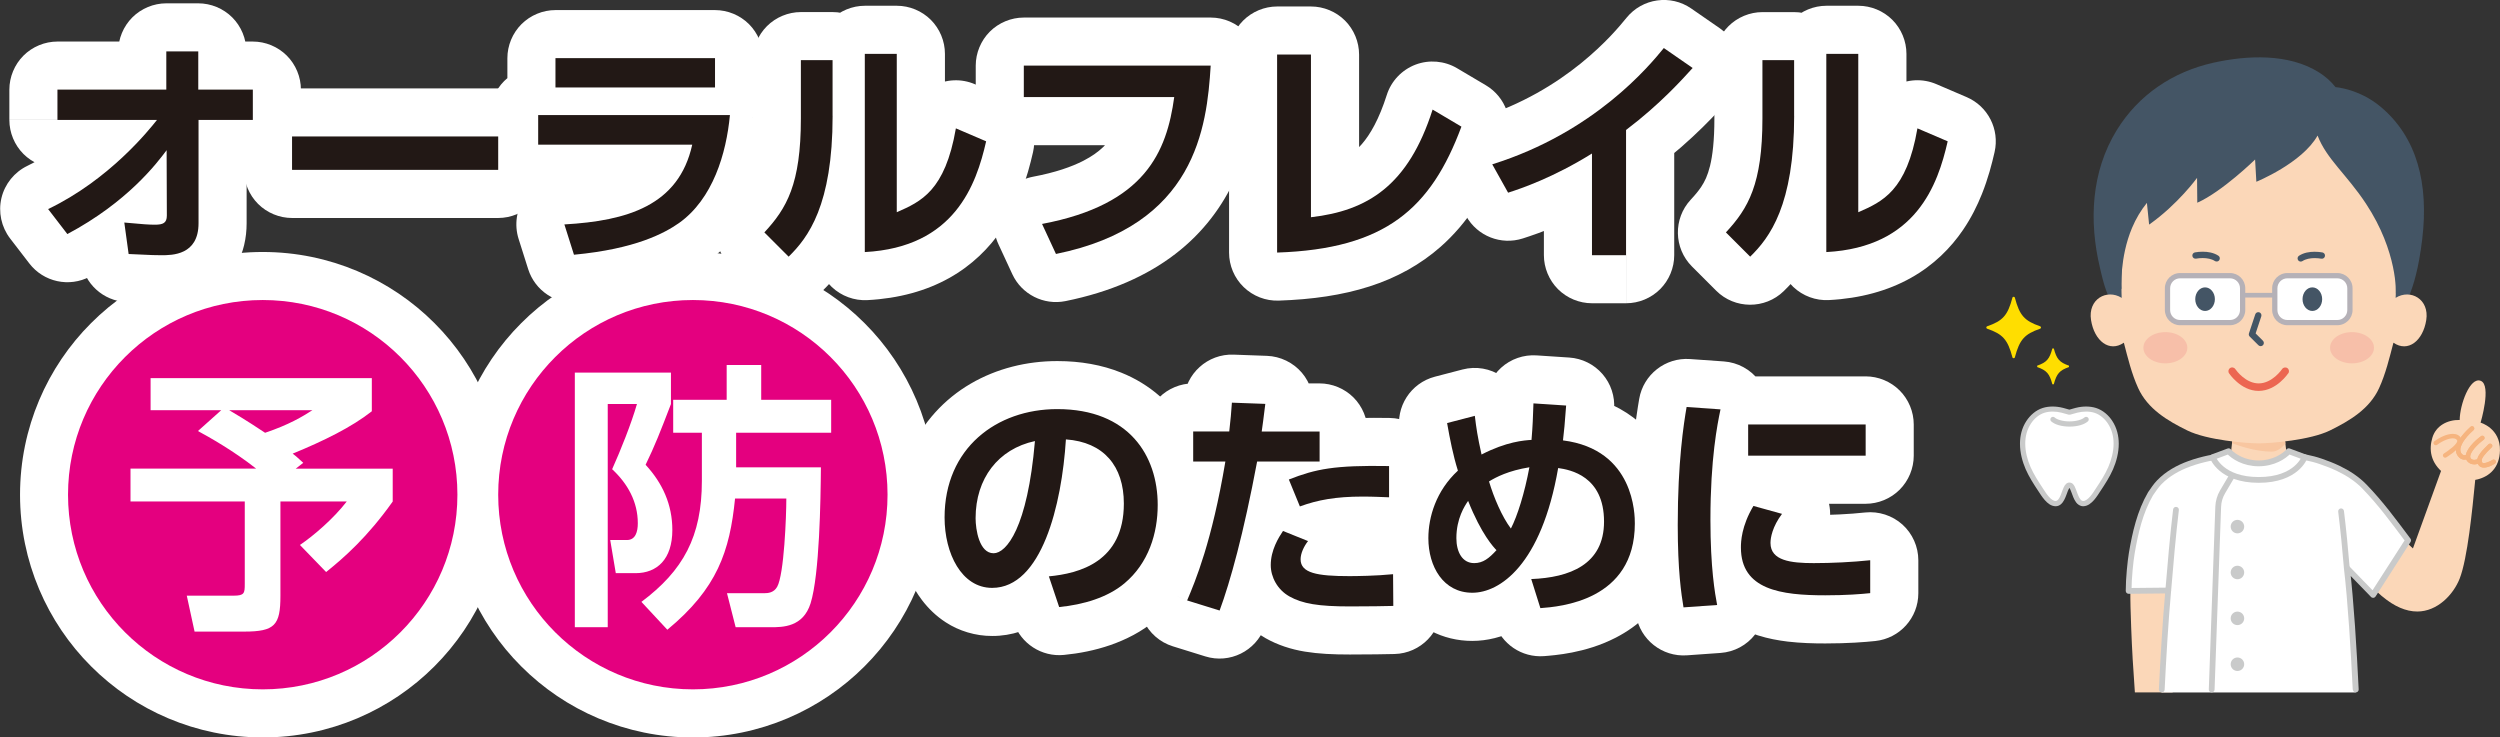 <?xml version="1.0" encoding="UTF-8"?><svg id="_レイヤー_2" xmlns="http://www.w3.org/2000/svg" width="555.3" height="163.8" viewBox="0 0 555.3 163.8"><rect x="0" y="0" width="555.3" height="163.8" fill="#333333" stroke="none"/><defs><style>.cls-1{fill:#ffde00;}.cls-1,.cls-2,.cls-3,.cls-4,.cls-5,.cls-6,.cls-7,.cls-8,.cls-9,.cls-10,.cls-11,.cls-12{stroke-width:0px;}.cls-2{fill:#b5b1b7;}.cls-3{fill:#e4007f;}.cls-4{fill:#c9caca;}.cls-5{fill:#fff;}.cls-6{fill:#445565;}.cls-7{fill:#f8c6a0;}.cls-8{fill:#fbd7b8;}.cls-9{fill:#ec6651;}.cls-10{fill:#221815;}.cls-11{fill:#f7bfa9;}.cls-12{fill:#f6b47f;}</style></defs><g id="_レイヤー_1-2"><path class="cls-5" d="m12.76,26.64H2.08v-6.73c0-2.81,1.14-5.56,3.13-7.55,1.99-1.99,4.74-3.13,7.55-3.13h24.18v10.68h-10.68v-8.49c0-2.81,1.14-5.56,3.13-7.55,1.99-1.99,4.74-3.13,7.55-3.13h7.1c2.81,0,5.56,1.14,7.55,3.13,1.99,1.99,3.13,4.74,3.13,7.55v8.49h-10.68v-10.68h12.12c2.81,0,5.56,1.14,7.55,3.13,1.99,1.99,3.13,4.74,3.13,7.55v6.73c0,2.81-1.14,5.56-3.13,7.55-1.99,1.99-4.74,3.13-7.55,3.13h-1.38v12.27c0,1.62-.17,3.25-.56,4.87-.66,2.82-2.14,5.59-4.12,7.62-1.47,1.53-3.13,2.63-4.67,3.38-2.34,1.12-4.41,1.52-6.05,1.73-1.63.2-2.94.18-3.55.18-.56,0-1.26,0-2.33-.04-1.08-.04-2.65-.11-5.44-.24-5.15-.25-9.36-4.1-10.07-9.21l-.96-6.99c-.44-3.21.62-6.49,2.87-8.84,2.24-2.34,5.47-3.55,8.7-3.25,2,.19,3.33.3,4.2.36.89.06,1.25.07,1.59.07h.02s.04,2.66.04,2.66l-.23-2.64h.2s.04,2.64.04,2.64l-.23-2.64.63,7.17-2.36-6.78c.92-.31,1.47-.36,1.73-.39l.63,7.17-2.36-6.78,2.96,8.51-5.46-7.16c.92-.7,1.82-1.12,2.5-1.35l2.96,8.51-5.46-7.16,5.69,7.46-7.58-5.53c.53-.73,1.2-1.41,1.89-1.93l5.69,7.46-7.58-5.53,7.33,5.35-8.81-2.21c.21-.86.67-2.03,1.48-3.13l7.33,5.35-8.81-2.21,7.28,1.83h-7.52c0-.35.02-.95.24-1.83l7.28,1.83h-7.52v.04s-.05-14.52-.05-14.52l10.68-.04,8.56,6.38c-.58.78-1.57,2.1-2.91,3.67-4.01,4.74-11.26,11.93-22.68,18-4.61,2.45-10.3,1.22-13.48-2.92l-4.27-5.55c-1.95-2.54-2.66-5.86-1.92-8.98.74-3.12,2.88-5.76,5.77-7.15,5.48-2.62,10.27-6.33,13.83-9.66,1.78-1.66,3.24-3.21,4.35-4.46,1.11-1.25,1.84-2.17,2.24-2.68l8.38,6.62v10.68H12.76c-2.81,0-5.56-1.14-7.55-3.13-1.99-1.99-3.13-4.74-3.13-7.55h10.68v-10.68h22.1c4.09,0,7.83,2.35,9.61,6.03,1.78,3.68,1.3,8.07-1.24,11.28-.5.64-1.56,1.96-3.03,3.62-4.45,4.98-12.79,13.34-24.9,19.19l-4.62-9.63,8.47-6.51,4.27,5.55-8.47,6.51-5.02-9.43c5.73-3.05,9.89-6.36,12.85-9.18,1.48-1.41,2.65-2.7,3.57-3.78.92-1.09,1.56-1.94,2.08-2.63,2.74-3.67,7.56-5.19,11.91-3.76s7.32,5.52,7.33,10.1l.05,14.52v.04c0,1.31-.14,2.99-.94,5.02-.59,1.5-1.65,3.12-3,4.35-1,.93-2.1,1.61-3.11,2.08-1.52.7-2.8.96-3.8,1.11-1.02.14-1.81.16-2.5.16-.95,0-1.94-.04-3.11-.13-1.18-.08-2.6-.21-4.66-.4l.99-10.63,10.58-1.45.96,6.99-10.58,1.45.51-10.67c2.76.13,4.27.2,5.14.23.89.03,1.04.03,1.6.03.58,0,.88-.01.98-.03h.02s.42,2.42.42,2.42l-.98-2.23c.38-.16.56-.19.57-.19l.42,2.42-.98-2.23,1.93,4.37-3.01-3.7c.42-.34.81-.55,1.08-.67l1.93,4.37-3.01-3.7,3.28,4.03-4.79-2.05c.26-.65.88-1.49,1.51-1.98l3.28,4.03-4.79-2.05,3.17,1.36-3.4-.63c.03-.14.09-.4.23-.73l3.17,1.36-3.4-.63,1.24.23-1.26-.11.02-.12,1.24.23-1.26-.11v-.08s0-22.95,0-22.95c0-2.81,1.14-5.56,3.13-7.55,1.99-1.99,4.74-3.13,7.55-3.13h12.06v10.68h-10.68v-6.73h10.68v10.68h-12.12c-2.81,0-5.56-1.14-7.55-3.13-1.99-1.99-3.13-4.74-3.13-7.55v-8.49h10.68v10.68h-7.1v-10.68h10.68v8.49c0,2.81-1.14,5.56-3.13,7.55-1.99,1.99-4.74,3.13-7.55,3.13H12.76v-10.68h10.68v6.73h-10.68v-10.68,10.68Z"/><path class="cls-5" d="m110.66,37.74v10.68h-45.79c-2.81,0-5.56-1.14-7.55-3.13-1.99-1.99-3.13-4.74-3.13-7.55v-7.42c0-2.81,1.14-5.56,3.13-7.55s4.74-3.13,7.55-3.13h45.79c2.81,0,5.56,1.14,7.55,3.13s3.13,4.74,3.13,7.55v7.42c0,2.81-1.14,5.56-3.13,7.55-1.99,1.99-4.74,3.13-7.55,3.13v-10.68h-10.68v-7.42h10.68v10.68h-45.79v-10.68h10.68v7.42h-10.68v-10.68h45.79v10.68h-10.68,10.68Z"/><path class="cls-5" d="m162.13,25.57l10.63.99c-.49,5.11-1.59,10.74-3.92,16.32-1.17,2.79-2.66,5.57-4.6,8.19-1.94,2.62-4.34,5.1-7.24,7.16l-.06.04c-2.22,1.56-5.64,3.55-10.28,5.19-4.66,1.65-10.58,3.02-18.16,3.73-5.01.47-9.66-2.61-11.18-7.4l-2.13-6.73c-.99-3.13-.48-6.59,1.39-9.29,1.86-2.7,4.91-4.42,8.18-4.6,3.14-.18,5.97-.5,8.33-.99,1.77-.37,3.28-.83,4.48-1.34,1.82-.78,2.9-1.59,3.71-2.52.8-.95,1.52-2.16,2.05-4.5l10.43,2.3v10.68h-34.22c-2.81,0-5.56-1.14-7.55-3.13-1.99-1.99-3.13-4.74-3.13-7.55v-6.57c0-2.81,1.14-5.56,3.13-7.55,1.99-1.99,4.74-3.13,7.55-3.13h42.59c3.01,0,5.87,1.26,7.89,3.49,2.03,2.23,3.02,5.19,2.74,8.19l-10.63-.99v10.68h-42.59v-10.68h10.68v6.57h-10.68v-10.68h34.22c3.24,0,6.29,1.46,8.33,3.99,2.03,2.53,2.8,5.82,2.1,8.99-1.03,4.69-2.95,9.01-5.7,12.57-2.05,2.67-4.52,4.89-7.15,6.62-3.97,2.61-8.24,4.16-12.49,5.16-4.27,1-8.57,1.47-12.88,1.72l-.61-10.66,10.18-3.23,2.13,6.73-10.18,3.23-1-10.63c6.08-.57,10.23-1.61,13.01-2.6,2.8-1,4.21-1.9,5.2-2.57l-.06.04c.86-.61,1.65-1.39,2.42-2.43,1.15-1.54,2.18-3.66,2.94-6.1.77-2.43,1.26-5.15,1.5-7.72l10.63.99v10.68-10.68Zm-3.31-6.14v10.68h-35.44c-2.81,0-5.56-1.14-7.55-3.13-1.99-1.99-3.13-4.74-3.13-7.55v-6.51c0-2.81,1.14-5.56,3.13-7.55s4.74-3.13,7.55-3.13h35.44c2.81,0,5.56,1.14,7.55,3.13s3.13,4.74,3.13,7.55v6.51c0,2.81-1.14,5.56-3.13,7.55-1.99,1.99-4.74,3.13-7.55,3.13v-10.68h-10.68v-6.51h10.68v10.68h-35.44v-10.68h10.68v6.51h-10.68v-10.68h35.44v10.68h-10.68,10.68Z"/><path class="cls-5" d="m184.94,25.73h10.68c0,10.88-1.48,19.03-4.01,25.43-1.26,3.19-2.78,5.9-4.37,8.15-1.59,2.25-3.24,4.01-4.61,5.35-4.18,4.07-10.88,4.03-15.01-.1l-5.39-5.39c-4.05-4.06-4.17-10.62-.27-14.82,1.02-1.09,1.74-1.98,2.31-2.82.83-1.27,1.42-2.45,1.99-4.72.55-2.25.96-5.59.96-10.48v-12.97c0-2.81,1.14-5.56,3.13-7.55,1.99-1.99,4.74-3.13,7.55-3.13h7.04c2.81,0,5.56,1.14,7.55,3.13,1.99,1.99,3.13,4.74,3.13,7.55v12.38h-21.36v-12.38h10.68v10.68h-7.04v-10.68h10.68v12.97c0,8.02-.85,14.31-2.85,19.79-.99,2.72-2.28,5.17-3.71,7.29-1.42,2.13-2.95,3.91-4.42,5.49l-7.82-7.27,7.55-7.55,5.39,5.39-7.55,7.55-7.45-7.65c.79-.78,1.44-1.49,2.09-2.4.95-1.37,1.97-3.2,2.87-6.5.89-3.28,1.58-8.01,1.58-14.73h10.68Zm14.25,21.41l-4.3-9.77c1.35-.59,2.25-1.01,2.82-1.35.43-.26.67-.45.91-.67.34-.34.74-.77,1.34-2.04.59-1.26,1.29-3.37,1.84-6.61.56-3.23,2.54-6,5.43-7.57,2.88-1.57,6.29-1.72,9.3-.43l6.72,2.88c4.74,2.03,7.35,7.16,6.21,12.19-.61,2.68-1.45,5.91-2.82,9.34-1.03,2.58-2.37,5.28-4.18,7.95-2.7,3.99-6.55,7.87-11.62,10.69-5.06,2.84-11.2,4.55-18.16,4.91-2.93.16-5.79-.9-7.92-2.91s-3.33-4.82-3.33-7.75V11.96c0-2.81,1.14-5.56,3.13-7.55,1.99-1.99,4.74-3.13,7.55-3.13h7.1c2.81,0,5.56,1.14,7.55,3.13,1.99,1.99,3.13,4.74,3.13,7.55v35.17h-10.68l-4.3-9.77,4.3,9.77h-10.68V11.96h10.68v10.68h-7.1v-10.68h10.68v44.03h-10.68l-.57-10.66c3.78-.21,6.34-.97,8.21-1.88,1.4-.69,2.45-1.47,3.38-2.38,1.37-1.36,2.48-3.1,3.39-5.19.91-2.08,1.58-4.47,2.12-6.86l10.41,2.37-4.21,9.82-6.72-2.88,4.21-9.82,10.52,1.81c-.71,4.09-1.67,7.62-2.98,10.76-.98,2.35-2.17,4.49-3.56,6.36-2.07,2.83-4.6,4.99-6.93,6.45-2.34,1.48-4.4,2.34-5.88,3.01-3.3,1.45-7.12,1.14-10.14-.83-3.02-1.97-4.84-5.34-4.84-8.94h10.68Z"/><path class="cls-5" d="m268.92,14.57l10.66.66c-.23,3.6-.56,8.07-1.57,12.96-.76,3.67-1.89,7.58-3.7,11.53-2.68,5.91-6.97,11.89-13.26,16.7-6.28,4.83-14.38,8.44-24.38,10.46-4.83.98-9.73-1.49-11.81-5.97l-3.09-6.67c-1.38-2.98-1.31-6.46.19-9.38,1.5-2.92,4.3-5,7.52-5.61,4.94-.93,8.55-2.2,11.14-3.53,1.95-1,3.33-2.02,4.4-3.04,1.6-1.54,2.59-3.11,3.43-5.14.82-2.02,1.39-4.51,1.79-7.42l10.58,1.45v10.68h-33.41c-2.81,0-5.56-1.14-7.55-3.13-1.99-1.99-3.13-4.74-3.13-7.55v-6.99c0-2.81,1.14-5.56,3.13-7.55,1.99-1.99,4.74-3.13,7.55-3.13h41.52c2.93,0,5.77,1.23,7.78,3.36,2.01,2.14,3.06,5.05,2.88,7.97l-10.66-.66v10.68h-41.52v-10.68h10.68v6.99h-10.68v-10.68h33.41c3.09,0,6.02,1.33,8.05,3.66,2.03,2.33,2.95,5.41,2.53,8.47-.48,3.47-1.2,7.22-2.6,11.08-1.04,2.89-2.47,5.84-4.43,8.66-2.92,4.24-7.06,8.08-12.23,11.01-5.19,2.96-11.35,5.09-18.7,6.47l-1.98-10.49,9.69-4.49,3.09,6.67-9.69,4.49-2.12-10.47c6.61-1.35,11.17-3.39,14.44-5.62,2.45-1.68,4.22-3.47,5.64-5.4,2.11-2.89,3.45-6.2,4.31-9.83.87-3.62,1.22-7.49,1.44-11.18l10.66.66v10.68-10.68Z"/><path class="cls-5" d="m291.2,48.25l-1.22-10.61c2.51-.29,4.59-.76,6.3-1.38,2.57-.97,4.34-2.13,6.23-4.27,1.86-2.15,3.81-5.52,5.52-10.89.98-3.09,3.34-5.58,6.37-6.74,3.03-1.15,6.45-.86,9.24.79l6.4,3.79c4.44,2.63,6.37,8.08,4.57,12.92-1.9,5.09-4.12,9.82-6.99,14.13-2.15,3.23-4.68,6.22-7.64,8.83-4.44,3.92-9.8,6.89-15.81,8.81-6.02,1.93-12.66,2.89-20.14,3.14-2.89.1-5.7-.99-7.78-3-2.08-2.01-3.25-4.78-3.25-7.68V12.12c0-2.81,1.14-5.56,3.13-7.55,1.99-1.99,4.74-3.13,7.55-3.13h7.52c2.81,0,5.56,1.14,7.55,3.13,1.99,1.99,3.13,4.74,3.13,7.55v36.13h-10.68l-1.22-10.61,1.22,10.61h-10.68V12.12h10.68v10.68h-7.52v-10.68h10.68v43.98h-10.68l-.36-10.67c5.38-.18,9.69-.81,13.08-1.76,2.55-.71,4.59-1.59,6.32-2.6,2.59-1.53,4.57-3.36,6.5-6.01,1.91-2.63,3.7-6.14,5.38-10.65l10.01,3.73-5.44,9.19-6.4-3.79,5.44-9.19,10.17,3.24c-1.56,4.89-3.46,9.22-5.82,13.04-3.5,5.73-8.19,10.26-13.51,13.21-5.32,2.97-11.01,4.38-16.63,5.03-3.03.35-6.05-.61-8.33-2.64-2.28-2.03-3.57-4.92-3.57-7.97h10.68Z"/><path class="cls-5" d="m361.19,56.68v10.68h-7.58c-2.81,0-5.56-1.14-7.55-3.13-1.99-1.99-3.13-4.74-3.13-7.55v-22.58h10.68l5.64,9.07c-4.8,2.98-9.18,5.15-12.81,6.72-3.62,1.57-6.53,2.54-8.18,3.07-4.85,1.56-10.1-.51-12.59-4.95l-3.52-6.3c-1.56-2.8-1.79-6.18-.6-9.16s3.67-5.29,6.73-6.24c9.84-3.08,17.37-7.8,22.82-12.2,2.72-2.2,4.92-4.31,6.6-6.07,1.69-1.78,2.83-3.17,3.6-4.11,3.52-4.32,9.78-5.21,14.36-2.04l6.4,4.43c2.54,1.76,4.18,4.5,4.53,7.57.35,3.07-.63,6.11-2.71,8.4-1,1.1-3.01,3.35-5.73,6.02-2.74,2.69-6.26,5.87-10.52,9.08l-6.43-8.52h10.68v27.81c0,2.81-1.14,5.56-3.13,7.55-1.99,1.99-4.74,3.13-7.55,3.13v-10.68h-10.68v-27.81c0-3.35,1.57-6.5,4.24-8.52,3.37-2.54,6.21-5.1,8.43-7.29,2.24-2.2,3.81-3.95,4.89-5.14l7.9,7.18-6.08,8.78-6.4-4.43,6.08-8.78,8.28,6.74c-.86,1.06-2.47,3.02-4.68,5.35-6.67,7.02-19.24,17.9-38.52,23.94l-3.19-10.19,9.32-5.21,3.52,6.3-9.32,5.21-3.27-10.17c1.33-.43,3.44-1.13,6.24-2.34,2.79-1.21,6.22-2.9,10.01-5.26,3.3-2.05,7.43-2.15,10.83-.26,3.39,1.89,5.49,5.45,5.49,9.33v22.58h-10.68v-10.68h7.58v10.68h-10.68,10.68Z"/><path class="cls-5" d="m398.52,25.73h10.68c0,10.88-1.48,19.03-4.01,25.43-1.26,3.19-2.78,5.9-4.37,8.15-1.59,2.25-3.24,4.01-4.61,5.35-4.17,4.07-10.89,4.03-15.01-.09l-5.39-5.39c-4.05-4.06-4.17-10.62-.27-14.82,1.02-1.09,1.74-1.98,2.31-2.82.83-1.27,1.42-2.45,1.99-4.72.55-2.25.96-5.59.96-10.48v-12.97c0-2.81,1.14-5.56,3.13-7.55,1.99-1.99,4.74-3.13,7.55-3.13h7.04c2.81,0,5.56,1.14,7.55,3.13,1.99,1.99,3.13,4.74,3.13,7.55v12.38h-21.36v-12.38h10.68v10.68h-7.04v-10.68h10.68v12.97c0,8.02-.85,14.31-2.85,19.79-.99,2.72-2.28,5.17-3.71,7.29-1.42,2.13-2.95,3.91-4.42,5.49l-7.82-7.27,7.55-7.55,5.39,5.39-7.55,7.55-7.46-7.64c.79-.78,1.45-1.49,2.09-2.4.95-1.37,1.97-3.21,2.87-6.5.89-3.28,1.58-8.01,1.58-14.73h10.68Zm14.25,21.41l-4.3-9.77c1.35-.59,2.25-1.01,2.82-1.35.43-.26.68-.45.91-.67.34-.34.74-.77,1.34-2.05.59-1.26,1.29-3.37,1.84-6.61.56-3.23,2.54-6,5.43-7.57,2.88-1.57,6.29-1.72,9.3-.43l6.72,2.88c4.74,2.03,7.35,7.16,6.21,12.19-.61,2.68-1.45,5.91-2.82,9.34-1.03,2.58-2.37,5.29-4.18,7.95-2.7,3.99-6.55,7.87-11.62,10.69-5.06,2.84-11.2,4.55-18.17,4.91-2.93.16-5.79-.9-7.92-2.91-2.13-2.02-3.33-4.82-3.33-7.75V11.96c0-2.81,1.14-5.56,3.13-7.55s4.74-3.13,7.55-3.13h7.1c2.81,0,5.56,1.14,7.55,3.13,1.99,1.99,3.13,4.74,3.13,7.55v35.17h-10.68l-4.3-9.77,4.3,9.77h-10.68V11.96h10.68v10.68h-7.1v-10.68h10.68v44.03h-10.68l-.57-10.66c3.79-.21,6.35-.97,8.21-1.88,1.4-.69,2.45-1.47,3.38-2.38,1.37-1.36,2.48-3.1,3.39-5.19.91-2.08,1.58-4.47,2.12-6.86l10.41,2.37-4.21,9.82-6.72-2.88,4.21-9.82,10.52,1.82c-.71,4.09-1.67,7.62-2.99,10.76-.98,2.35-2.17,4.49-3.56,6.36-2.07,2.82-4.6,4.99-6.93,6.45-2.34,1.48-4.4,2.34-5.88,3.01-3.3,1.45-7.12,1.14-10.14-.83-3.02-1.97-4.84-5.34-4.84-8.94h10.68Z"/><path class="cls-5" d="m232.98,128.02l-1.01-10.63c1.26-.12,2.52-.32,3.53-.61.77-.22,1.39-.48,1.81-.72.65-.39.81-.58,1.04-.93.2-.36.59-1.14.61-3.28,0-1.13-.16-1.89-.3-2.33-.25-.67-.29-.59-.41-.71-.13-.09-.65-.44-2.23-.56l.75-10.65,10.66.66c-.25,4.05-.75,8.34-1.56,12.64-1.26,6.45-3.09,12.85-6.59,18.66-1.77,2.89-4.03,5.69-7.21,7.95-1.58,1.12-3.4,2.08-5.39,2.74-1.99.66-4.14,1.02-6.29,1.01-3.71.02-7.4-1.13-10.28-3.01-2.18-1.4-3.94-3.14-5.34-4.99-2.1-2.78-3.44-5.8-4.33-8.87-.88-3.08-1.29-6.24-1.29-9.44,0-5.17.98-10.1,2.89-14.5,2.85-6.61,7.77-11.86,13.57-15.23,5.81-3.39,12.47-5.02,19.24-5.02,5.13,0,9.91.84,14.18,2.56,3.2,1.28,6.1,3.07,8.55,5.22,3.69,3.23,6.32,7.25,7.94,11.42,1.63,4.18,2.32,8.52,2.32,12.76,0,4.29-.68,8.82-2.42,13.28-1.73,4.44-4.61,8.82-8.76,12.3h.01c-3.13,2.62-6.59,4.34-10.03,5.54-3.45,1.19-6.93,1.86-10.32,2.19-4.94.49-9.59-2.52-11.17-7.23l-2.29-6.83c-1.03-3.07-.6-6.5,1.17-9.22,1.77-2.72,4.72-4.51,7.94-4.81l1.01,10.63,10.12-3.4,2.29,6.83-10.12,3.4-1.05-10.63c2-.19,3.91-.59,5.44-1.13,1.53-.53,2.64-1.18,3.25-1.7h.01c1.18-1.01,1.99-2.18,2.61-3.74.61-1.55.95-3.48.95-5.49,0-1.69-.25-3.25-.69-4.52-.32-.96-.74-1.75-1.22-2.42-.74-1-1.59-1.76-3.01-2.44-1.43-.66-3.53-1.23-6.71-1.24-2.23,0-4.28.36-6.04.99-2.65.95-4.61,2.41-5.98,4.3-1.35,1.91-2.3,4.34-2.33,8.11,0,1.16.14,2.3.38,3.23.33,1.41.93,2.26.97,2.26l-.55.51.44-.6.1.09-.55.51.44-.6-1.32,1.79.71-2.1c.27.09.5.22.61.31l-1.32,1.79.71-2.1-.74,2.19v-2.32c.17,0,.47.04.74.13l-.74,2.19v-2.32,1.4l-.58-1.27.58-.13v1.4l-.58-1.27.36.79-.43-.76.07-.03.36.79-.43-.76.1.17-.11-.16h.01s.1.16.1.16l-.11-.16s.67-.53,1.42-1.82c1.15-1.9,2.41-5.28,3.27-9.13.88-3.86,1.45-8.2,1.69-12.19.18-2.85,1.48-5.49,3.62-7.37,2.15-1.88,4.94-2.82,7.78-2.62,3.15.22,6.25.91,9.15,2.2,2.17.97,4.22,2.28,5.99,3.89,2.68,2.42,4.68,5.49,5.91,8.74,1.24,3.26,1.75,6.66,1.75,10.08,0,4.59-.9,8.94-2.78,12.68-1.39,2.8-3.3,5.2-5.4,7.06-3.17,2.8-6.63,4.42-9.75,5.42-3.14,1-6.01,1.41-8.38,1.64l-1.01-10.63,10.12-3.4-10.12,3.4Zm-16.28-12.92h10.68c0,.07.02.43.06.72l.09.46h0s-4.31,1.44-4.31,1.44l3.28-3.01c.95,1.09,1,1.55,1.03,1.57l-4.31,1.44,3.28-3.01-5.61,5.16,3.3-6.85c1.06.51,1.82,1.17,2.3,1.69l-5.61,5.16,3.3-6.85-3.49,7.24v-8.05c1.13-.01,2.45.29,3.49.8l-3.49,7.24v-8.05,8l-3.43-7.25c.82-.39,2.02-.75,3.43-.75v8l-3.43-7.25,2.58,5.45-4.03-4.51c.27-.24.72-.59,1.45-.94l2.58,5.45-4.03-4.51,1.77,1.98-2.11-1.62s.11-.14.34-.35l1.77,1.98-2.11-1.62.03-.04c.2-.27,1.01-1.78,1.75-4.61.76-2.83,1.51-6.96,1.98-12.54l10.64.91,2.25,10.44c-1.85.43-2.71,1.09-3.43,1.99-.69.91-1.3,2.31-1.32,4.7h-21.36c-.02-6.41,1.88-12.7,5.74-17.71,3.83-5.03,9.56-8.53,15.88-9.86,3.31-.71,6.76.18,9.31,2.43,2.54,2.24,3.87,5.55,3.58,8.93-.92,10.44-2.58,17.66-5.07,23.21-1.28,2.78-2.76,5.19-4.97,7.33-1.11,1.06-2.43,2.06-4.07,2.83-1.62.77-3.59,1.31-5.71,1.31-1.87,0-3.84-.42-5.51-1.19-1.47-.67-2.71-1.56-3.68-2.47-1.7-1.62-2.67-3.25-3.36-4.67-1.01-2.16-1.44-4-1.74-5.67-.28-1.66-.39-3.11-.39-4.47h10.68Z"/><path class="cls-5" d="m263.69,133.36l-9.83-4.17c.88-2.08,2.04-4.8,3.42-9.31,1.38-4.48,2.94-10.65,4.36-19.14l10.53,1.77v10.68h-7.15c-2.81,0-5.56-1.14-7.55-3.13-1.99-1.99-3.13-4.74-3.13-7.55v-6.67c0-2.81,1.14-5.56,3.13-7.55,1.99-1.99,4.74-3.13,7.55-3.13h8.01v10.68l-10.62-1.14c.16-1.5.26-2.45.34-3.26.08-.81.13-1.52.21-2.69.37-5.76,5.28-10.19,11.04-9.98l7.42.27c2.97.11,5.81,1.48,7.74,3.74,1.93,2.26,2.84,5.28,2.47,8.23-.48,3.89-.56,4.43-.82,6.3l-10.58-1.47v-10.68h12.86c2.81,0,5.56,1.14,7.55,3.13,1.99,1.99,3.13,4.74,3.13,7.55v6.67c0,2.81-1.14,5.56-3.13,7.55-1.99,1.99-4.74,3.13-7.55,3.13h-13.88v-10.68l10.5,1.97c-1.53,8.19-3.07,15.09-4.56,20.85-1.49,5.76-2.91,10.35-4.25,13.98-1.97,5.32-7.77,8.18-13.18,6.49l-7.21-2.24c-2.88-.89-5.25-2.97-6.52-5.71-1.27-2.73-1.32-5.89-.14-8.66l9.83,4.17,3.17-10.2,7.21,2.24-3.17,10.2-10.02-3.7c1.01-2.72,2.26-6.7,3.6-11.9,1.34-5.21,2.79-11.67,4.25-19.45.94-5.04,5.37-8.71,10.5-8.71h13.88v10.68h-10.68v-6.67h10.68v10.68h-12.86c-3.09,0-6.02-1.34-8.05-3.67s-2.95-5.42-2.52-8.48c.27-1.97.3-2.07.78-5.97l10.6,1.31-.38,10.67-7.42-.27.38-10.67,10.66.69c-.08,1.29-.16,2.29-.26,3.32-.1,1.03-.21,2.05-.37,3.54-.58,5.41-5.17,9.54-10.62,9.54h-8.01v-10.68h10.68v6.67h-10.68v-10.68h7.15c3.13,0,6.13,1.39,8.15,3.78s2.9,5.58,2.38,8.67c-1.57,9.34-3.34,16.46-5.01,21.88-1.65,5.4-3.25,9.19-4.18,11.38l-9.83-4.17,3.17-10.2-3.17,10.2Zm26.85-13.18l8.44,6.54-1.32-1.02,1.53.65c-.12.26-.14.27-.21.37l-1.32-1.02,1.53.65-4.94-2.12h5.32c-.02,1.32-.28,1.85-.38,2.12l-4.94-2.12h5.32-7.67l7.2-2.63c.37,1,.48,1.95.48,2.63h-7.67l7.2-2.63-7.7,2.81,6.29-5.25c.58.68,1.09,1.57,1.41,2.44l-7.7,2.81,6.29-5.25-5.38,4.49,2.82-6.47c.48.21,1.53.76,2.56,1.98l-5.38,4.49,2.82-6.47-1.5,3.43,1.11-3.58.39.15-1.5,3.43,1.11-3.58-.45,1.44.39-1.46.06.02-.45,1.44.39-1.46h0c.08.02.64.12,1.52.18.88.06,2.08.09,3.52.09,1.2,0,5.63-.06,8.64-.37,3-.3,5.96.66,8.21,2.68,2.24,2.01,3.52,4.85,3.55,7.87l.05,7.05c.04,5.83-4.6,10.62-10.43,10.76-2.24.05-5.24.11-9.91.11-3.77,0-6.91-.14-9.98-.64-3.04-.49-6.1-1.48-8.73-2.98l-.04-.02c-3.03-1.73-5.39-4.19-6.99-6.96-1.6-2.78-2.5-5.92-2.51-9.25,0-3.56.91-6.51,1.88-8.75.97-2.23,2.06-3.88,2.64-4.76,2.81-4.21,8.18-5.86,12.88-3.97l5.55,2.24c3.11,1.26,5.44,3.88,6.31,7.12.88,3.24.19,6.67-1.87,9.33l-8.44-6.54-4,9.9-5.55-2.24,4-9.9,8.88,5.93c-.37.55-.65,1.02-.8,1.38l-.12.34v.02s-.54-.1-.54-.1h.54v.1s-.54-.1-.54-.1h.54-2.84l2.48-1.43c.2.36.35.77.36,1.43h-2.84l2.48-1.43-2.14,1.23,1.22-2.14c.41.23.71.56.92.91l-2.14,1.23,1.22-2.14-.04-.02c.31.15.5.29,1.72.51,1.19.2,3.3.36,6.48.36,4.51,0,7.27-.05,9.41-.1l.25,10.68-10.68.08-.05-7.05,10.68-.08,1.07,10.62c-4.46.44-9.1.48-10.79.48-1.97,0-3.81-.04-5.61-.19-1.36-.11-2.7-.28-4.15-.61-1.08-.25-2.22-.58-3.47-1.13-.93-.41-1.92-.96-2.93-1.71-1.5-1.11-3.02-2.79-3.99-4.8-.99-2-1.37-4.16-1.36-5.97.02-2.66.65-4.62,1.35-6.29.72-1.66,1.57-3.03,2.54-4.3l8.44,6.54-4,9.9,4-9.9Zm17.99-9.72l-.37,10.67c-1.67-.06-3.41-.15-5.51-.15-2.55,0-4.44.16-6,.41-1.56.26-2.82.6-4.27,1.13-5.39,1.97-11.36-.67-13.54-5.97l-2.45-5.98c-1.08-2.64-1.06-5.62.06-8.25,1.12-2.62,3.26-4.7,5.92-5.75,3.01-1.19,6.26-2.26,9.97-2.89,3.72-.64,7.72-.87,12.84-.87,1.12,0,2.29.01,3.53.03,5.83.1,10.49,4.84,10.49,10.68v6.94c0,2.89-1.18,5.67-3.26,7.68-2.08,2.01-4.89,3.09-7.79,2.99l.37-10.67h-10.68v-6.94h10.68l-.19,10.68c-1.14-.02-2.19-.03-3.16-.03-4.48,0-7.24.22-9.23.56-1.99.35-3.39.79-5.78,1.72l-3.91-9.94,9.88-4.06,2.45,5.98-9.88,4.06-3.67-10.03c2.51-.92,5.22-1.67,8.14-2.14,2.92-.48,6.02-.69,9.45-.69,2.71,0,4.92.12,6.24.17l-.37,10.67h-10.68,10.68Z"/><path class="cls-5" d="m327.59,92.37l10.6-1.26c.15,1.28.27,2.2.45,3.27.18,1.07.43,2.34.86,4.25l-10.42,2.34-4.92-9.48c3.57-1.86,6.83-2.96,9.52-3.59,1.34-.31,2.55-.51,3.56-.64,1-.12,1.83-.18,2.26-.21l.68,10.66-10.64-.89c.25-3.01.29-4.28.39-7.57.09-2.89,1.36-5.62,3.5-7.57,2.14-1.94,4.99-2.93,7.88-2.74l7.26.48c2.85.19,5.5,1.51,7.37,3.66,1.87,2.16,2.8,4.97,2.58,7.81-.16,2.08-.27,3.5-.38,4.75-.11,1.24-.22,2.32-.37,3.5l-10.6-1.33,1.35-10.59c5.57.69,10.5,2.67,14.29,5.54,2.85,2.13,5.02,4.69,6.57,7.22,2.34,3.81,3.38,7.5,3.91,10.41.26,1.46.39,2.73.46,3.76.07,1.01.07,1.84.07,2.14,0,3.01-.37,5.89-1.11,8.58-1.28,4.71-3.8,8.75-6.77,11.68-2.22,2.21-4.65,3.85-7.01,5.07-3.54,1.82-6.92,2.75-9.73,3.31-2.79.55-5.13.72-6.24.81-4.95.37-9.5-2.71-10.99-7.45l-2.03-6.46c-.99-3.16-.45-6.64,1.46-9.35,1.91-2.71,5.01-4.39,8.32-4.52,1.58-.06,2.98-.24,3.99-.49.77-.18,1.31-.4,1.6-.56l.31-.19.3.34-.36-.26.06-.07.3.34-.36-.26.52.38-.58-.29.06-.09.52.38-.58-.29h.01s-.02,0-.02,0h0s.01,0,.01,0h-.02c.02-.06.11-.33.11-1.02,0-.61-.06-1-.1-1.22l-.07-.26.95-.42-.72.73-.23-.31.95-.42-.72.73.62-.63-.45.77-.17-.14.62-.63-.45.77-.08-.04c-.19-.08-.61-.19-1.15-.26l1.49-10.57,10.52,1.82c-2.1,12.08-5.85,20.81-11.01,27-2.58,3.08-5.53,5.48-8.71,7.1-3.18,1.62-6.55,2.46-9.86,2.46-3.22.01-6.47-.77-9.24-2.25-2.09-1.1-3.89-2.56-5.34-4.18-2.19-2.44-3.63-5.18-4.54-7.95-.91-2.78-1.32-5.6-1.32-8.42,0-3.63.65-7.56,2.22-11.52,1.56-3.95,4.11-7.94,7.78-11.32l7.24,7.85-10.19,3.19c-1.3-4.16-2.06-8.14-2.73-11.9-.97-5.49,2.43-10.78,7.82-12.19l6.14-1.6c2.99-.78,6.16-.23,8.71,1.51,2.55,1.74,4.22,4.49,4.59,7.56l-10.6,1.26,2.69,10.33-6.14,1.6-2.69-10.33,10.52-1.85c.61,3.5,1.24,6.57,2.08,9.24,1.23,3.93.08,8.24-2.95,11.04-1.18,1.1-1.92,2.26-2.42,3.51-.5,1.24-.71,2.58-.71,3.64,0,.64.09,1.22.2,1.6.08.29.17.47.2.52v.02s-.69.46-.69.46l.58-.6.12.14-.7.46.58-.6-1.48,1.54.79-1.97c.28.11.55.3.68.43l-1.48,1.54.79-1.97-.52,1.3v-1.43s.25.01.52.13l-.52,1.3v-1.43,1.24l-.15-1.23h.15s0,1.23,0,1.23l-.15-1.23.03.27-.06-.27h.03s.03.27.03.27l-.06-.27s1.24-.28,3.12-2.9c1.85-2.59,4.16-7.59,5.6-15.96.98-5.68,6.3-9.56,12.01-8.75.9.13,2.52.38,4.45.98,1.45.46,3.11,1.13,4.83,2.17,2.58,1.54,5.34,4.04,7.24,7.47,1.92,3.42,2.88,7.54,2.86,11.85.01,3.8-.8,7.62-2.56,10.96-1.31,2.5-3.12,4.65-5.12,6.3-3.01,2.5-6.33,3.93-9.49,4.82-3.18.88-6.28,1.24-9.28,1.35l-.4-10.67,10.19-3.2,2.03,6.46-10.19,3.2-.8-10.65c1.01-.07,2.3-.18,3.78-.48,1.09-.22,2.23-.54,3.19-.94.72-.3,1.34-.65,1.83-1,.73-.54,1.16-1.02,1.53-1.73.36-.72.75-1.82.77-3.99,0-.2,0-.35-.02-.66-.03-.51-.11-1.33-.32-2.16-.15-.62-.37-1.25-.64-1.78-.41-.81-.85-1.36-1.53-1.88-.7-.5-1.76-1.09-4.13-1.41-5.85-.74-9.98-6.07-9.25-11.92.12-.95.19-1.66.29-2.72.09-1.05.2-2.43.36-4.51l10.65.82-.7,10.66-7.26-.48.7-10.66,10.67.35c-.1,3.21-.17,5.26-.46,8.66-.44,5.27-4.68,9.43-9.96,9.77-.37.02-.63.04-1,.09-1.05.14-2.89.46-5.87,1.99-2.94,1.53-6.42,1.6-9.43.2-3.01-1.4-5.19-4.11-5.91-7.34-.48-2.15-.82-3.83-1.08-5.38-.26-1.55-.43-2.9-.6-4.28l10.6-1.26,2.69,10.33-2.69-10.33Zm-1.49,18.89l8.75,6.12-.23.36c-.2.37-.44.83-.45,1.8h-1.7l1.63-.41c.07.31.07.41.07.41h-1.7l1.63-.41-5.56,1.38,3.91-4.06c1.23,1.21,1.54,2.24,1.65,2.67l-5.56,1.38,3.91-4.06-5.11,5.3,2.74-6.83c.92.37,1.76.94,2.37,1.53l-5.11,5.3,2.74-6.83-2.65,6.59v-7.11c.76,0,1.73.15,2.65.52l-2.65,6.59v-7.11,5.89l-1.69-5.64c.58-.18,1.22-.26,1.69-.25v5.89l-1.69-5.64,1.46,4.88-3.16-4.04c.16-.13.8-.57,1.69-.83l1.46,4.88-3.16-4.04.82,1.06-.89-1,.06-.05.82,1.06-.89-1s.2-.19.52-.54l7.89,7.19-7.53,7.57c-.35-.35-.91-.94-1.54-1.71-1.91-2.32-4.59-6.38-7.15-12.88l9.93-3.93,8.75,6.12-8.75-6.12,9.93-3.93c1.22,3.09,2.32,5.02,3.04,6.12.36.55.62.89.76,1.06l.13.15h0s-1.31,1.26-1.31,1.26l1.28-1.29.03.03-1.31,1.26,1.28-1.29c4.04,4.02,4.2,10.54.36,14.76-1.09,1.17-2.4,2.59-4.58,3.98-1.08.68-2.39,1.32-3.84,1.75-1.44.44-2.99.65-4.44.64-2.32.02-4.85-.6-6.98-1.82-1.6-.9-2.93-2.09-3.96-3.33-1.54-1.88-2.42-3.86-2.96-5.71-.53-1.86-.73-3.64-.73-5.37,0-3.71.81-6.93,1.8-9.37.49-1.23,1.03-2.27,1.52-3.12.49-.85.95-1.52,1.22-1.9,2.25-3.21,6.1-4.94,10-4.48,3.89.46,7.24,3.04,8.68,6.68l-9.93,3.93Zm13.61-7.47l1.7,10.54c-1.59.26-2.69.6-3.46.9-.78.31-1.21.56-1.57.78l-5.64-9.07,10.23-3.05c.39,1.31.97,2.89,1.58,4.23.6,1.34,1.29,2.5,1.56,2.84l-8.52,6.44-9.48-4.91c.26-.49.89-2,1.46-3.89.58-1.91,1.17-4.26,1.63-6.75l10.5,1.95,1.7,10.54-1.7-10.54,10.5,1.95c-.61,3.27-1.36,6.34-2.2,9.1-.86,2.78-1.75,5.19-2.93,7.48-1.69,3.26-4.92,5.42-8.58,5.73-3.66.31-7.2-1.27-9.42-4.2-1.7-2.28-2.91-4.56-3.98-6.9-1.05-2.33-1.92-4.68-2.59-6.95-1.37-4.6.52-9.59,4.6-12.12,1.18-.74,2.91-1.69,5.07-2.53,2.17-.85,4.78-1.6,7.83-2.09,3.42-.55,6.92.6,9.34,3.08s3.49,6,2.86,9.41l-10.5-1.95Z"/><path class="cls-5" d="m382.16,90.93l10.44,2.23c-.32,1.5-.79,3.78-1.22,7.41-.42,3.61-.79,8.49-.79,14.86,0,5.06.24,8.78.51,11.47.28,2.71.58,4.31.8,5.51.56,3-.18,6.07-2.04,8.49-1.86,2.42-4.65,3.91-7.69,4.13l-7.47.53c-5.5.39-10.41-3.49-11.3-8.93-.25-1.53-.63-3.93-.92-7.19-.29-3.27-.5-7.44-.5-12.84,0-7.36.35-13.32.79-17.98.44-4.65.99-8.04,1.33-10.03.93-5.4,5.82-9.23,11.28-8.84l7.52.53c3.08.22,5.92,1.76,7.78,4.23s2.55,5.62,1.91,8.65l-10.44-2.23-.76,10.65-7.52-.53.76-10.65,10.52,1.81c-.3,1.74-.74,4.43-1.12,8.44-.38,4-.7,9.27-.7,15.95,0,4.85.19,8.37.42,10.95.23,2.6.49,4.22.72,5.63l-10.54,1.73-.76-10.65,7.47-.53.76,10.65-10.5,1.97c-.26-1.36-.71-3.84-1.05-7.27-.35-3.45-.62-7.92-.62-13.64,0-7.18.41-12.92.93-17.36.52-4.42,1.17-7.61,1.54-9.36l10.44,2.23-.76,10.65.76-10.65Zm13.66,23.21l8.53,6.43c-.38.51-.47.78-.49.82h0s-2.71-.79-2.71-.79h2.79c0,.6-.07.76-.07.79l-2.71-.79h2.79-6.59l6.22-2.12c.29.83.37,1.6.37,2.12h-6.59l6.22-2.12-7.01,2.39,5.89-4.48c.47.61.87,1.37,1.12,2.09l-7.01,2.39,5.89-4.48-5.21,3.97,2.94-5.9c.5.25,1.44.84,2.27,1.93l-5.21,3.97,2.94-5.9-1.34,2.69.75-2.93s.2.04.59.24l-1.34,2.69.75-2.93.25.04c.5.08,1.64.15,3.03.15,3.56,0,7.94-.2,11.4-.58,3-.32,6.04.66,8.28,2.67,2.24,2.01,3.54,4.93,3.54,7.95v7.31c0,5.48-4.12,10.05-9.57,10.62-2.31.24-6.01.54-11.1.54-2.68,0-5.46-.08-8.32-.41-2.15-.26-4.35-.66-6.63-1.38-1.71-.55-3.46-1.29-5.2-2.35-2.6-1.57-5.17-4.01-6.84-7.13-1.7-3.11-2.43-6.64-2.41-10.02,0-.48.01-1.32.1-2.31.25-3,1.28-7.55,4.18-12.38,2.46-4.13,7.39-6.11,12.02-4.83l6.35,1.76c3.41.94,6.13,3.51,7.26,6.86,1.14,3.35.55,7.04-1.58,9.86l-8.53-6.43-2.85,10.29-6.35-1.76,2.85-10.29,9.18,5.46c-.74,1.26-1.02,2.14-1.15,2.72-.07.29-.09.5-.11.66l-.02.4v.3s.02.02.02.02l-1.72.34,1.54-.81c.13.24.18.44.18.47l-1.72.34,1.54-.81-2.08,1.09,1.32-1.99c.09.04.54.45.76.9l-2.08,1.09,1.32-1.99-.13.19.11-.2h.01s-.13.2-.13.2l.11-.2s1,.45,2.64.66c1.63.23,3.86.34,6.35.33,4.31,0,7.12-.24,8.87-.42l1.11,10.62h-10.68v-7.31h10.68l1.15,10.62c-4.45.48-9.35.7-13.69.7-1.46,0-3.01-.03-4.68-.2-1.26-.13-2.6-.32-4.07-.71-1.1-.29-2.29-.7-3.56-1.34-.95-.48-1.95-1.1-2.93-1.93-1.47-1.22-2.87-2.95-3.76-4.94-.91-1.99-1.29-4.14-1.28-6.04,0-1.86.3-3.8,1.04-6.01.73-2.19,1.92-4.56,3.68-6.88l8.53,6.43-2.85,10.29,2.85-10.29Zm18.58-12.92v10.68h-26.1c-2.81,0-5.56-1.14-7.55-3.13-1.99-1.99-3.13-4.74-3.13-7.55v-6.94c0-2.81,1.14-5.56,3.13-7.55,1.99-1.99,4.74-3.13,7.55-3.13h26.1c2.81,0,5.56,1.14,7.55,3.13,1.99,1.99,3.13,4.74,3.13,7.55v6.94c0,2.81-1.14,5.56-3.13,7.55-1.99,1.99-4.74,3.13-7.55,3.13v-10.68h-10.68v-6.94h10.68v10.68h-26.1v-10.68h10.68v6.94h-10.68v-10.68h26.1v10.68h-10.68,10.68Z"/><path class="cls-5" d="m112.28,109.88c0,14.86-6.05,28.4-15.79,38.13-9.72,9.74-23.27,15.8-38.12,15.79-14.86,0-28.41-6.05-38.13-15.79-9.74-9.72-15.8-23.27-15.79-38.13,0-14.85,6.05-28.4,15.79-38.12,9.72-9.74,23.27-15.8,38.13-15.79,14.85,0,28.4,6.05,38.12,15.79,9.74,9.72,15.8,23.27,15.79,38.12,0,5.9-4.78,10.68-10.68,10.68s-10.68-4.78-10.68-10.68c0-9.02-3.63-17.1-9.54-23.02-5.93-5.91-14-9.53-23.02-9.54-9.03,0-17.1,3.63-23.03,9.54-5.91,5.93-9.53,14-9.54,23.02,0,9.03,3.63,17.1,9.54,23.03,5.93,5.91,14,9.53,23.03,9.54,9.02,0,17.09-3.63,23.02-9.54,5.91-5.93,9.53-14,9.54-23.03,0-5.9,4.78-10.68,10.68-10.68s10.68,4.78,10.68,10.68Z"/><path class="cls-5" d="m207.82,109.88c0,14.86-6.05,28.4-15.79,38.13-9.72,9.74-23.27,15.8-38.12,15.8-14.86,0-28.41-6.05-38.13-15.79-9.74-9.72-15.8-23.27-15.79-38.13,0-14.85,6.05-28.4,15.79-38.12,9.72-9.74,23.27-15.8,38.13-15.79,14.85,0,28.4,6.05,38.12,15.79,9.74,9.72,15.8,23.27,15.79,38.12,0,5.9-4.78,10.68-10.68,10.68s-10.68-4.78-10.68-10.68c0-9.02-3.63-17.1-9.54-23.02-5.92-5.91-14-9.53-23.02-9.54-9.03,0-17.1,3.63-23.03,9.54-5.91,5.93-9.53,14-9.54,23.02,0,9.03,3.63,17.1,9.54,23.03,5.93,5.91,14,9.53,23.03,9.54,9.02,0,17.09-3.63,23.02-9.54,5.91-5.93,9.53-14,9.54-23.03,0-5.9,4.78-10.68,10.68-10.68s10.68,4.78,10.68,10.68Z"/><path class="cls-5" d="m49.17,91.11v10.68h-15.72c-2.81,0-5.56-1.14-7.55-3.13-1.99-1.99-3.13-4.74-3.13-7.55v-7.12c0-2.81,1.14-5.56,3.13-7.55s4.74-3.13,7.55-3.13h49.14c2.81,0,5.56,1.14,7.55,3.13s3.13,4.74,3.13,7.55v7.36c0,3.28-1.48,6.34-4.05,8.37-2.96,2.34-6.19,4.29-9.59,6.07-3.4,1.78-6.96,3.37-10.58,4.85l-4.04-9.88,6.39-8.56c.24.17.82.61,1.32,1.06.52.45,1.05.93,1.89,1.71,2.3,2.12,3.55,5.17,3.42,8.3-.13,3.13-1.65,6.05-4.12,7.97l-1.67,1.3-6.55-8.43v-10.68h21.54c2.81,0,5.56,1.14,7.55,3.13,1.99,1.99,3.13,4.74,3.13,7.55v7.3c0,2.23-.67,4.35-1.96,6.17-6.22,8.82-12.42,14.32-16.83,17.83-4.3,3.44-10.5,3.05-14.34-.91l-5.82-6.01c-2.2-2.27-3.28-5.38-2.95-8.53.32-3.15,2.01-5.97,4.63-7.74,1.04-.7,2.6-1.91,4.08-3.26,1.49-1.35,2.93-2.87,3.85-4.07l8.46,6.52v10.68h-4.05v10.3c-.01,1.97-.06,3.88-.53,6.2-.37,1.72-1.04,3.78-2.45,5.81-1.04,1.51-2.48,2.9-4.01,3.86-2.31,1.47-4.54,2.05-6.41,2.36-1.9.3-3.58.36-5.33.36h-11.02c-5.03,0-9.37-3.5-10.44-8.41l-1.73-7.98c-.69-3.17.09-6.44,2.12-8.97,2.04-2.52,5.07-3.98,8.31-3.98h10.46s.23,6.66.23,6.66l-2.12-6.27c1.35-.43,1.85-.37,1.89-.39l.23,6.66-2.12-6.27,2.95,8.73-4.74-7.9c.67-.4,1.29-.66,1.79-.83l2.95,8.73-4.74-7.9,4.97,8.29-8.18-5.14c.76-1.25,2.04-2.47,3.21-3.15l4.97,8.29-8.18-5.14,7.93,4.97-9.01-2.55c.18-.63.5-1.5,1.08-2.43l7.93,4.97-9.01-2.55,7.16,2.02-7.44-.43c.02-.15.02-.62.28-1.59l7.16,2.02-7.44-.43,2.35.14-2.35-.08v-.06s2.35.14,2.35.14l-2.35-.08s0-.14,0-.37v-7.64h-14.7c-2.81,0-5.56-1.14-7.55-3.13-1.99-1.99-3.13-4.74-3.13-7.55v-7.3c0-2.81,1.14-5.56,3.13-7.55,1.99-1.99,4.74-3.13,7.55-3.13h27.91v10.68l-6.6,8.4c-2.2-1.73-4.47-3.26-6.47-4.5-2.01-1.25-3.74-2.2-4.98-2.88-3.04-1.66-5.1-4.71-5.49-8.15-.4-3.44.91-6.88,3.49-9.19l5.2-4.65,7.11,7.96v10.68-10.68l7.11,7.96-5.2,4.65-7.11-7.96,5.12-9.37c1.35.74,3.5,1.92,6,3.48,2.51,1.56,5.42,3.5,8.41,5.85,3.58,2.81,4.98,7.59,3.5,11.89-1.49,4.3-5.55,7.19-10.09,7.19h-27.91v-10.68h10.68v7.3h-10.68v-10.68h25.38c2.81,0,5.56,1.14,7.55,3.13s3.13,4.74,3.13,7.55v18.32c0,.58.03,1.28-.14,2.63-.14,1-.39,2.49-1.36,4.32-.71,1.36-1.9,2.79-3.24,3.79-1,.76-2.03,1.28-2.92,1.63-1.36.52-2.43.69-3.3.8-.87.1-1.56.11-2.2.12h-10.4v-10.68l10.44-2.27,1.73,7.98-10.44,2.27v-10.68h11.02c.67,0,1.18-.02,1.5-.04l.31-.03h.07s.92,4.79.92,4.79l-2.62-4.04c.99-.64,1.67-.75,1.7-.76l.92,4.8-2.62-4.04,3.86,5.96-5.89-3.97c.49-.75,1.3-1.53,2.03-1.99l3.86,5.96-5.89-3.97,5.11,3.45-5.83-2.04c.12-.33.34-.84.72-1.4l5.11,3.45-5.83-2.04,3.31,1.16-3.45-.7c.01-.06.05-.21.13-.46l3.31,1.16-3.45-.7.61.12-.62-.1v-.02s.62.12.62.12l-.62-.1s.08-.71.07-1.8v-20.98c0-2.81,1.14-5.56,3.13-7.55,1.99-1.99,4.74-3.13,7.55-3.13h14.73c4.09,0,7.78,2.3,9.58,5.97,1.8,3.67,1.37,8-1.13,11.23-1.99,2.57-4.2,4.83-6.41,6.84-2.22,2.01-4.4,3.73-6.46,5.13l-5.99-8.84,7.67-7.43,5.82,6.01-7.67,7.43-6.67-8.34c3.63-2.92,7.83-6.59,12.74-13.49l8.72,6.17h-10.68v-7.3h10.68v10.68h-21.54c-4.55,0-8.63-2.91-10.1-7.21-1.48-4.3-.04-9.1,3.55-11.9l1.67-1.3,6.55,8.43-7.25,7.84c-.76-.71-1.17-1.07-1.3-1.18l-.05-.05h0s-.14-.1-.14-.1c-3.08-2.3-4.69-6.09-4.21-9.91.49-3.82,2.99-7.08,6.55-8.54,3.19-1.3,6.18-2.65,8.76-4,2.58-1.34,4.73-2.7,6.23-3.89l6.63,8.37h-10.68v-7.36h10.68v10.68h-49.14v-10.68h10.68v7.12h-10.68v-10.68h15.72c4.42,0,8.4,2.74,9.98,6.87,1.57,4.13.43,8.83-2.86,11.77l-7.11-7.96Zm1.73,0l5.42-9.2c.5.29,1.54.9,2.97,1.78,1.43.88,3.27,2.05,5.52,3.55l-5.92,8.89-3.41-10.12c2.21-.75,3.79-1.44,5.02-2.06,1.24-.63,2.14-1.18,3.15-1.83l5.76,8.99v10.68h-18.51v-10.68l5.42-9.2-5.42,9.2v-10.68h18.51c4.74,0,8.92,3.13,10.25,7.68,1.33,4.55-.5,9.44-4.49,11.99-1.22.78-2.92,1.84-5.05,2.91-2.14,1.08-4.71,2.18-7.82,3.23-3.14,1.06-6.57.61-9.33-1.23-2.03-1.35-3.65-2.38-4.88-3.14-1.24-.76-2.05-1.24-2.6-1.56-4.14-2.44-6.15-7.37-4.88-12.01,1.26-4.64,5.5-7.87,10.3-7.87v10.68Z"/><path class="cls-5" d="m127.68,82.76v-10.68h21.35c2.81,0,5.56,1.14,7.55,3.13,1.99,1.99,3.13,4.74,3.13,7.55v6.99c0,1.27-.25,2.64-.71,3.83-1.18,3.08-2.1,5.47-3.03,7.71-.92,2.24-1.85,4.33-2.96,6.61l-9.61-4.66,7.84-7.25c2.6,2.81,4.83,6.07,6.39,9.77,1.56,3.69,2.4,7.78,2.39,11.97,0,2.55-.33,5.09-1.13,7.56-.6,1.85-1.49,3.66-2.67,5.3-1.77,2.47-4.25,4.48-6.92,5.7-2.68,1.23-5.48,1.72-8.11,1.72h-4.39c-5.22,0-9.66-3.76-10.53-8.91l-1.24-7.36c-.52-3.09.36-6.28,2.38-8.67,2.02-2.39,5.03-3.78,8.15-3.78h3.71v8.22l-2.18-7.92c.81-.22,1.56-.3,2.18-.3v8.22l-2.18-7.92,2.32,8.43-6.2-6.16c.96-1,2.46-1.9,3.88-2.27l2.32,8.43-6.2-6.16,5.87,5.84-7.39-3.74c.3-.6.78-1.35,1.52-2.09l5.87,5.84-7.39-3.74,5.82,2.95-6.45-1.11c.06-.34.18-.93.63-1.84l5.82,2.95-6.45-1.11,2.71.47h-2.76s0-.12.05-.47l2.71.47h-2.76c-.01-.71-.13-1.19-.44-1.85-.32-.64-.89-1.45-1.85-2.34-3.35-3.12-4.35-8.01-2.47-12.19.85-1.89,1.86-4.29,2.77-6.65.91-2.36,1.74-4.72,2.21-6.4l10.27,2.93v10.68h-6.49v-10.68h10.68v49.58c0,2.81-1.14,5.56-3.13,7.55-1.99,1.99-4.74,3.13-7.55,3.13h-7.31c-2.81,0-5.56-1.14-7.55-3.13-1.99-1.99-3.13-4.74-3.13-7.55v-56.57c0-2.81,1.14-5.56,3.13-7.55,1.99-1.99,4.74-3.13,7.55-3.13v10.68h10.68v56.57h-10.68v-10.68h7.31v10.68h-10.68v-49.58c0-2.81,1.14-5.56,3.13-7.55,1.99-1.99,4.74-3.13,7.55-3.13h6.49c3.35,0,6.5,1.57,8.52,4.25,2.02,2.68,2.66,6.14,1.74,9.36-.76,2.66-1.76,5.47-2.83,8.23-1.07,2.76-2.19,5.43-3.2,7.69l-9.75-4.37,7.27-7.82c2.51,2.34,4.79,5.15,6.45,8.51,1.67,3.35,2.66,7.26,2.65,11.31,0,.94-.06,1.99-.27,3.21-.16.92-.41,1.94-.88,3.1-.35.86-.83,1.8-1.52,2.76-1.01,1.44-2.57,2.92-4.51,3.91-1.92,1-4.08,1.43-5.92,1.42h-3.71v-10.68l10.53-1.77,1.24,7.36-10.53,1.77v-10.68h4.39v.28l-.02-.28h.02s0,.28,0,.28l-.02-.28.21,2.47-1.09-2.2c.44-.22.79-.27.88-.28l.21,2.47-1.09-2.2,1.68,3.41-2.68-2.7c.29-.29.66-.55.99-.71l1.68,3.41-2.68-2.7,1.9,1.92-2.59-.91c.03-.09.25-.57.7-1.01l1.9,1.92-2.59-.91.41.14-.42-.12v-.02s.42.14.42.14l-.42-.12s.08-.29.08-.93c0-1.45-.25-2.55-.72-3.68-.47-1.12-1.21-2.28-2.38-3.55-2.98-3.22-3.68-7.97-1.77-11.91.93-1.92,1.64-3.52,2.44-5.44.79-1.92,1.66-4.17,2.83-7.22l9.97,3.83h-10.68v-6.99h10.68v10.68h-21.35v-10.68h10.68-10.68Zm35.84,21.04v-10.68h18.82c2.85,0,5.57,1.13,7.58,3.16,2.01,2.03,3.12,4.76,3.1,7.61-.03,3.75-.11,9.84-.44,15.96-.17,3.07-.4,6.15-.74,9.03-.17,1.45-.37,2.85-.62,4.21-.25,1.37-.54,2.69-.97,4.07v.03c-.83,2.63-2.23,5.17-4.12,7.18-1.41,1.51-3.04,2.68-4.63,3.49-2.4,1.23-4.64,1.7-6.41,1.93-1.77.22-3.17.2-3.95.2h-7.74c-4.9,0-9.15-3.3-10.35-8.05l-1.92-7.55c-.81-3.18-.09-6.59,1.92-9.18,2.01-2.59,5.15-4.12,8.43-4.12h8.17v2.24l-.1-2.23h.1s0,2.23,0,2.23l-.1-2.23.32,6.95-2.88-6.29c1.38-.61,2.29-.64,2.56-.66l.32,6.95-2.88-6.29,3.39,7.42-5.47-6.05c.66-.6,1.41-1.07,2.08-1.37l3.39,7.42-5.47-6.05,5.27,5.83-6.83-3.9c.36-.63.9-1.33,1.56-1.93l5.27,5.83-6.83-3.9v.02s5.76,3.28,5.76,3.28l-6.26-2.26c.06-.16.16-.46.48-1.02l5.78,3.28-6.26-2.26,2.66.96-2.7-.83.04-.13,2.66.96-2.7-.83.41.13-.41-.12h0s.41.12.41.12l-.41-.12s.09-.35.17-.8c.15-.81.31-2.04.44-3.41.2-2.05.35-4.41.44-6.49.09-2.07.13-3.92.13-4.81h10.68v10.68h-11.39v-10.68l10.63,1.06c-.32,3.23-.77,6.41-1.51,9.59-1.1,4.77-2.94,9.58-5.83,14.09-2.88,4.52-6.71,8.67-11.51,12.64-4.37,3.61-10.76,3.2-14.62-.96l-5.76-6.19c-2.05-2.21-3.09-5.23-2.82-8.23s1.83-5.79,4.24-7.6c1.88-1.41,3.35-2.73,4.48-3.98,1.7-1.9,2.7-3.58,3.45-5.72.74-2.13,1.21-4.84,1.21-8.6v-10.71h10.68v10.68h-6.37c-2.81,0-5.56-1.14-7.55-3.13-1.99-1.99-3.13-4.74-3.13-7.55v-7.31c0-2.81,1.14-5.56,3.13-7.55,1.99-1.99,4.74-3.13,7.55-3.13h11.88v10.68h-10.68v-7.73c0-2.81,1.14-5.56,3.13-7.55,1.99-1.99,4.74-3.13,7.55-3.13h7.67c2.81,0,5.56,1.14,7.55,3.13,1.99,1.99,3.13,4.74,3.13,7.55v7.73h-10.68v-10.68h15.54c2.81,0,5.56,1.14,7.55,3.13s3.13,4.74,3.13,7.55v7.31c0,2.81-1.14,5.56-3.13,7.55-1.99,1.99-4.74,3.13-7.55,3.13h-21.11v-10.68h10.68v7.67h-10.68v-10.68,10.68h-10.68v-7.67c0-2.81,1.14-5.56,3.13-7.55,1.99-1.99,4.74-3.13,7.55-3.13h21.11v10.68h-10.68v-7.31h10.68v10.68h-15.54c-2.81,0-5.56-1.14-7.55-3.13-1.99-1.99-3.13-4.74-3.13-7.55v-7.73h10.68v10.68h-7.67v-10.68h10.68v7.73c0,2.81-1.14,5.56-3.13,7.55-1.99,1.99-4.74,3.13-7.55,3.13h-11.88v-10.68h10.68v7.31h-10.68v-10.68h6.37c2.81,0,5.56,1.14,7.55,3.13,1.99,1.99,3.13,4.74,3.13,7.55v10.71c0,3.69-.31,7.22-1.02,10.63-1.05,5.1-3.09,9.91-6,14.06-2.91,4.17-6.57,7.65-10.7,10.73l-6.39-8.55,7.82-7.27,5.76,6.19-7.82,7.27-6.81-8.23c2.34-1.93,4.08-3.68,5.4-5.3,1.98-2.44,3.1-4.55,3.98-7.09.87-2.54,1.44-5.61,1.84-9.59.55-5.45,5.15-9.62,10.63-9.62h11.39c2.81,0,5.56,1.14,7.55,3.13s3.13,4.74,3.13,7.55c0,2.34-.13,6.63-.47,11.08-.17,2.22-.4,4.44-.73,6.55-.17,1.06-.36,2.1-.65,3.21-.14.56-.31,1.13-.55,1.78-.24.65-.53,1.37-1.04,2.28v.02c-.79,1.37-1.88,2.69-3.13,3.71-1.89,1.57-4.01,2.38-5.61,2.72-1.62.36-2.81.36-3.52.37h-8.17v-10.68l10.35-2.63,1.92,7.55-10.35,2.63v-10.68h7.74c.67,0,1.07-.01,1.25-.03h.07s.41,2.19.41,2.19l-.85-2.06c.26-.11.42-.13.44-.14l.41,2.2-.85-2.06,1.61,3.92-3.1-2.86c.46-.51,1.11-.91,1.5-1.06l1.61,3.92-3.1-2.86,2.74,2.53-3.26-1.83c.11-.19.28-.45.52-.7l2.74,2.53-3.26-1.83,1.39.78-1.53-.48.14-.3,1.39.78-1.53-.48v.03c.06-.21.21-.8.35-1.58.25-1.38.5-3.36.69-5.56.59-6.65.72-15.25.76-19.99l10.68.09v10.68h-18.82c-2.81,0-5.56-1.14-7.55-3.13-1.99-1.99-3.13-4.74-3.13-7.55h10.68Z"/><path class="cls-10" d="m12.76,26.64v-6.73h24.18v-8.49h7.1v8.49h12.12v6.73h-12.06v22.95c0,7.1-5.87,7.1-8.27,7.1-1.12,0-1.71,0-7.26-.27l-.96-6.99c4.06.38,5.5.48,6.78.48,1.82,0,2.67-.37,2.67-2.03l-.05-14.52c-2.19,2.94-8.7,11.53-22.05,18.63l-4.27-5.55c13.56-6.51,22.36-17.5,24.18-19.8H12.76Z"/><rect class="cls-10" x="64.87" y="30.31" width="45.79" height="7.42"/><path class="cls-10" d="m162.13,25.57c-.8,8.54-3.79,18.63-11.31,23.97-3.2,2.24-9.66,5.76-23.33,7.04l-2.13-6.73c13.93-.8,25.41-4.16,28.4-17.72h-34.22v-6.57h42.59Zm-3.31-6.14h-35.44v-6.51h35.44v6.51Z"/><path class="cls-10" d="m184.94,25.73c0,19.86-5.44,27.06-9.77,31.28l-5.39-5.39c4.96-5.34,8.11-10.73,8.11-25.3v-12.97h7.04v12.38Zm14.25,21.41c5.34-2.35,10.73-4.7,13.13-18.63l6.72,2.88c-2.19,9.61-6.99,23.54-26.95,24.6V11.96h7.1v35.17Z"/><path class="cls-10" d="m268.92,14.57c-.85,13.77-3.36,35.55-34.37,41.84l-3.09-6.67c22.95-4.32,27.7-16.07,29.36-28.18h-33.41v-6.99h41.52Z"/><path class="cls-10" d="m291.2,48.25c12.54-1.44,21.61-6.99,27.01-23.91l6.4,3.79c-6.78,18.2-16.87,27.17-40.94,27.97V12.12h7.52v36.13Z"/><path class="cls-10" d="m361.19,56.68h-7.58v-22.58c-8.59,5.34-15.64,7.74-18.63,8.7l-3.52-6.3c22.68-7.1,34.85-21.83,38.11-25.83l6.4,4.43c-2.08,2.29-7.15,8-14.79,13.77v27.81Z"/><path class="cls-10" d="m398.52,25.73c0,19.86-5.44,27.06-9.77,31.28l-5.39-5.39c4.96-5.34,8.11-10.73,8.11-25.3v-12.97h7.04v12.38Zm14.25,21.41c5.34-2.35,10.73-4.7,13.13-18.63l6.72,2.88c-2.19,9.61-6.99,23.54-26.96,24.6V11.96h7.1v35.17Z"/><path class="cls-10" d="m232.98,128.02c6.73-.64,16.65-3.2,16.65-16.17,0-8.33-4.48-13.66-12.87-14.25-.91,14.57-5.39,32.98-16.39,32.98-6.78,0-10.56-7.63-10.56-15.64,0-15.37,11.52-24.07,25.03-24.07,15.91,0,22.31,10.35,22.31,21.29,0,6.3-2.03,12.92-7.37,17.4-3.74,3.15-9.13,4.75-14.52,5.28l-2.29-6.83Zm-16.28-12.92c0,2.51.8,7.79,4,7.79,2.83,0,7.53-5.6,9.18-24.92-8.17,1.76-13.18,8.32-13.18,17.13"/><path class="cls-10" d="m263.69,133.36c1.81-4.27,5.5-13.02,8.49-30.85h-7.15v-6.67h8.01c.32-2.99.43-3.95.59-6.4l7.42.27c-.48,3.9-.53,4.22-.8,6.14h12.86v6.67h-13.88c-2.99,15.96-5.98,26.74-8.33,33.09l-7.21-2.24Zm26.85-13.18c-.91,1.17-1.65,2.72-1.65,4.05,0,3.05,3.63,3.74,10.83,3.74,1.44,0,5.98-.05,9.71-.43l.05,7.05c-2.19.05-5.07.11-9.66.11-6.94,0-10.52-.59-13.45-2.24-2.62-1.49-4.11-4.27-4.11-6.94,0-3.36,1.76-6.14,2.72-7.58l5.55,2.24Zm17.99-9.72c-1.49-.05-3.47-.16-5.87-.16-5.98,0-9.98.75-13.93,2.19l-2.45-5.98c5.98-2.35,10.14-3.2,22.26-2.99v6.94Z"/><path class="cls-10" d="m327.59,92.37c.32,2.67.59,4.54,1.49,8.59,5.55-2.88,9.5-3.15,11.1-3.25.27-3.2.32-4.86.43-8.11l7.26.48c-.32,4.16-.43,5.6-.7,7.74,15.96,2.03,15.96,16.65,15.96,18.47,0,17.19-16.71,18.47-20.98,18.79l-2.03-6.46c8.49-.32,16.17-3.2,16.17-12.76,0-10.14-7.52-11.52-10.19-11.9-3.74,21.62-13.03,27.7-19.06,27.7-6.46,0-9.77-5.82-9.77-12.12,0-4.69,1.71-10.52,6.56-15-1.07-3.42-1.76-6.94-2.4-10.57l6.14-1.6Zm-1.49,18.89c-.75,1.07-2.61,3.9-2.61,8.27,0,3.1,1.33,5.55,3.95,5.55,1.97,0,3.31-1.07,4.96-2.88-.59-.59-3.36-3.52-6.3-10.94m13.61-7.47c-4.64.75-7.42,2.19-8.97,3.15,1.07,3.57,2.88,7.84,4.86,10.46,1.44-2.78,3.04-7.85,4.11-13.61"/><path class="cls-10" d="m382.16,90.93c-.69,3.25-2.24,10.94-2.24,24.5,0,10.79,1.01,16.39,1.49,18.95l-7.47.53c-.48-2.93-1.28-8.06-1.28-18.31,0-14.04,1.33-22.47,1.97-26.2l7.52.53Zm13.66,23.21c-2.13,2.83-2.56,5.29-2.56,6.46,0,3.95,4.54,4.48,9.61,4.48,3.95,0,8.59-.22,12.54-.64v7.31c-2.03.21-5.29.48-9.99.48-9.82,0-18.73-1.22-18.73-10.62,0-1.28.11-4.75,2.78-9.23l6.35,1.76Zm18.58-12.92h-26.1v-6.94h26.1v6.94Z"/><path class="cls-3" d="m101.6,109.88c0,23.88-19.36,43.24-43.24,43.24s-43.25-19.36-43.25-43.24,19.36-43.24,43.25-43.24,43.24,19.36,43.24,43.24"/><path class="cls-3" d="m197.14,109.88c0,23.88-19.36,43.24-43.23,43.24s-43.25-19.36-43.25-43.24,19.36-43.24,43.25-43.24,43.23,19.36,43.23,43.24"/><path class="cls-5" d="m49.17,91.11h-15.72v-7.12h49.14v7.36c-4.46,3.53-10.77,6.62-17.58,9.41.5.37.74.56,2.35,2.04l-1.67,1.3h21.54v7.3c-5.57,7.86-10.77,12.44-14.79,15.66l-5.82-6.01c3.1-2.1,7.49-5.88,10.4-9.66h-14.73v20.98c0,6.5-1.24,7.92-8.05,7.92h-11.02l-1.73-7.98h10.4c2.41,0,2.48-.56,2.48-2.6v-18.32h-25.38v-7.3h27.91c-5.2-4.08-10.33-6.93-12.93-8.35l5.2-4.65Zm1.73,0c1.05.62,3.71,2.17,7.98,5.02,5.32-1.79,8.29-3.59,10.52-5.02h-18.51Z"/><path class="cls-5" d="m127.68,82.76h21.35v6.99c-2.35,6.13-3.59,9.29-5.63,13.49,3.77,4.08,5.94,8.85,5.94,14.48,0,6.5-3.4,9.59-8.17,9.59h-4.39l-1.24-7.36h3.71c1.92,0,2.42-1.86,2.42-3.72,0-4.76-2.23-8.78-5.7-12.01,1.86-4.14,4.27-10.15,5.51-14.48h-6.49v49.58h-7.31v-56.57Zm35.84,21.04h18.82c-.06,7.36-.31,23.83-2.29,30.2-1.67,5.32-6.19,5.32-8.91,5.32h-7.74l-1.92-7.55h8.17c.99,0,2.23-.12,2.97-1.42,1.55-2.73,2.04-15.72,2.04-19.62h-11.39c-1.18,11.76-3.96,19.99-15.04,29.15l-5.76-6.19c9.28-6.94,13.43-14.49,13.43-26.86v-10.71h-6.37v-7.31h11.88v-7.73h7.67v7.73h15.54v7.31h-21.11v7.67Z"/><path class="cls-8" d="m473.85,122.98c.7-4.17,1.74-8.99,4.1-13.03,3.24-5.54,9.88-7.32,15.53-8.19l-10.9,52.04h-8.38c-.37-5-.65-9.75-.82-14.4-.23-6.47-.41-11.14.48-16.42"/><path class="cls-8" d="m536.91,135.83c4.5,0,8.03-3.77,9.42-7.28,1.77-4.49,2.84-15.54,3.42-21.48.05-.55.1-1.05.15-1.51l-6.94-3.04-7,19.3s-2.04-1.85-2.68-2.73c-2.77-3.8-5.64-7.73-8.41-10.62-1.46-1.52-3.38-2.86-5.71-3.97-1.1-.53-2.32-1.02-3.82-1.54-.45-.15-2.39-.72-3.55-.94.11,1.31.43,5.1,1.37,16.15l15.8,14.15.21.17c2.64,2.21,5.25,3.34,7.76,3.34"/><path class="cls-5" d="m480.15,153.8c.34-7.09.83-15.66,1.47-22.62h0s-8.8.08-8.8.08c0-2.86.4-6.64.69-8.36.76-4.52,1.83-9.21,4.17-13.2.63-.89,1.18-1.77,1.94-2.56,1.85-1.92,4.23-3.23,6.72-4.14,2.78-1.01,5.72-1.54,8.63-1.98.52-.08,1.04-.14,1.57-.19.34-.04.72-.15,1.06-.15h9.19c2.92.49,5.9.83,8.69,1.8,1.32.46,2.62.96,3.88,1.56,2.14,1.03,4.2,2.36,5.85,4.08,3.67,3.82,6.28,7.4,9.65,11.9l-7.78,12.13-5.82-6c.9,7.52,1.56,18.74,1.99,27.66h-43.11Z"/><path class="cls-6" d="m471.99,70.3l-2.79-3.21c-1.43-1.51-2.32-5.76-2.77-7.66-2.45-10.32-1.94-21.25,3.72-30.48,4.86-7.93,12.56-13.04,21.54-15.03,7.49-1.66,16.73-2.09,23.47,2.2,1.37.87,2.6,1.95,3.6,3.23,0,0,5.23.38,9.96,4.31,8.23,6.84,10.76,17.25,9.31,29.43-1.58,13.18-4.75,15.56-4.75,15.56l-3.63,3.61-57.66-1.97Z"/><path class="cls-8" d="m507.21,94.7l.72,6.47s-1.74,3.17-6.23,3.17-6.23-3.17-6.23-3.17l.72-6.47"/><path class="cls-7" d="m507.63,98.53l-.07-.6-5.15-2.75-6.59,2.83-.05.42c1.33.52,5.2,1.89,8.82,1.89,1.42,0,2.53-1.16,3.03-1.79"/><path class="cls-8" d="m521.85,31.57c-6.87-4.69-13.84-6.27-20.15-5.92-6.31-.35-13.27,1.23-20.15,5.92-12.33,8.41-10.2,36.19-10.2,36.19h60.69s2.13-27.78-10.2-36.19"/><path class="cls-8" d="m532.13,66.15c3.29-2.04,7.52.3,6.79,4.94-.73,4.64-4.07,7.26-7.29,5.03-.88,3.36-1.73,6.91-3.18,10.08-2.11,4.63-6.52,7.25-10.93,9.42-4.37,2.14-13.1,2.86-15.83,2.86s-11.46-.71-15.83-2.86c-4.41-2.16-8.82-4.79-10.93-9.42-1.45-3.17-2.3-6.71-3.18-10.08-3.21,2.23-6.56-.39-7.29-5.03-.73-4.64,3.49-6.98,6.79-4.94"/><path class="cls-6" d="m502.28,70.26l-1.26,3.8,1.62,1.62c.28.28.28.72,0,1s-.72.28-1,0l-1.93-1.92c-.19-.19-.26-.47-.17-.72l1.4-4.22c.12-.37.52-.57.89-.45.37.12.57.52.45.89h0Z"/><path class="cls-9" d="m508.27,82.91s-.65.98-1.77,1.94c-1.11.96-2.75,1.97-4.81,1.98-2.06,0-3.7-1.02-4.81-1.98-1.12-.96-1.74-1.9-1.77-1.94-.25-.38-.15-.9.24-1.16s.9-.15,1.16.24l.02.02c.11.15.7.98,1.63,1.73.93.76,2.15,1.42,3.54,1.42,1.47,0,2.77-.75,3.72-1.57.47-.4.84-.81,1.1-1.12l.28-.36.07-.1.02-.02c.25-.38.77-.49,1.16-.24s.49.77.24,1.16Z"/><path class="cls-11" d="m527.31,77.24c0,1.91-2.19,3.47-4.88,3.47s-4.88-1.55-4.88-3.47,2.19-3.47,4.88-3.47,4.88,1.55,4.88,3.47"/><path class="cls-11" d="m485.85,77.24c0,1.91-2.19,3.47-4.88,3.47s-4.88-1.55-4.88-3.47,2.19-3.47,4.88-3.47,4.88,1.55,4.88,3.47"/><path class="cls-6" d="m487.55,56.06c.5-.09,1.08-.15,1.71-.15,1.14,0,2.42.19,3.49.89.33.21.41.65.2.98-.21.33-.65.41-.98.2-.7-.47-1.74-.66-2.71-.66-.53,0-1.05.05-1.47.13-.38.07-.75-.19-.82-.57-.07-.38.19-.75.57-.82h0Z"/><path class="cls-6" d="m515.61,57.46c-.42-.07-.93-.13-1.47-.13-.98,0-2.01.19-2.71.66-.33.21-.76.13-.98-.2-.21-.33-.13-.76.2-.98,1.07-.7,2.35-.89,3.49-.89.63,0,1.21.06,1.71.15.38.07.64.43.57.82s-.43.64-.82.57h0Z"/><path class="cls-2" d="m496.59,65.05h10.22c.29,0,.52.23.52.52s-.23.52-.52.52h-10.22c-.29,0-.52-.23-.52-.52s.23-.52.52-.52"/><path class="cls-5" d="m495.34,71.66h-11.1c-1.54,0-2.79-1.25-2.79-2.79v-4.83c0-1.54,1.25-2.8,2.79-2.8h11.1c1.54,0,2.79,1.25,2.79,2.8v4.83c0,1.54-1.25,2.79-2.79,2.79"/><path class="cls-2" d="m495.34,71.66v.58h-11.1c-1.86,0-3.37-1.51-3.38-3.38v-4.83c0-1.86,1.51-3.38,3.38-3.38h11.1c1.86,0,3.37,1.51,3.38,3.38v4.83c0,1.86-1.51,3.37-3.38,3.38v-1.16c1.22,0,2.21-.99,2.21-2.21v-4.83c0-1.22-.99-2.21-2.21-2.22h-11.1c-1.22,0-2.21.99-2.21,2.22v4.83c0,1.22.99,2.21,2.21,2.21h11.1v.58Z"/><path class="cls-5" d="m519.17,71.66h-11.1c-1.54,0-2.79-1.25-2.79-2.79v-4.83c0-1.54,1.25-2.8,2.79-2.8h11.1c1.54,0,2.8,1.25,2.8,2.8v4.83c0,1.54-1.25,2.79-2.8,2.79"/><path class="cls-2" d="m519.17,71.66v.58h-11.1c-1.86,0-3.37-1.51-3.38-3.38v-4.83c0-1.86,1.51-3.38,3.38-3.38h11.1c1.86,0,3.38,1.51,3.38,3.38v4.83c0,1.87-1.51,3.37-3.38,3.38v-1.16c1.22,0,2.21-.99,2.21-2.21v-4.83c0-1.22-.99-2.21-2.21-2.22h-11.1c-1.22,0-2.21.99-2.21,2.22v4.83c0,1.22.99,2.21,2.21,2.21h11.1v.58Z"/><path class="cls-6" d="m491.97,66.45c0,1.45-.98,2.62-2.18,2.62s-2.18-1.17-2.18-2.62.98-2.62,2.18-2.62,2.18,1.17,2.18,2.62"/><path class="cls-6" d="m515.8,66.45c0,1.45-.98,2.62-2.18,2.62s-2.18-1.17-2.18-2.62.98-2.62,2.18-2.62,2.18,1.17,2.18,2.62"/><path class="cls-4" d="m483.97,113.3c-.61,4.91-1.32,12.96-1.72,17.93-.03.35-.34.62-.69.59s-.62-.34-.59-.69c.4-4.98,1.11-13.03,1.72-17.98.04-.35.36-.6.72-.56s.6.36.56.72h0Z"/><path class="cls-4" d="m520.64,113.5c.51,4.14.91,8.3,1.26,12.46.03.35-.23.66-.59.69-.35.03-.66-.23-.69-.59-.35-4.15-.75-8.29-1.26-12.41-.04-.35.21-.67.56-.72.35-.04.67.21.72.56Z"/><path class="cls-6" d="m523.88,22.45c-10.06-6.55-26.82-5.9-37.6-2.31-10.78,3.59-17.48,17.96-18.68,29.69-1.2,11.73,3.61,14.36,3.61,14.36,0,0-.43-6.98,2.36-13.58.87-2.06,1.97-3.9,3.3-5.55l.49,4.83c6.39-4.5,10.65-10.38,10.65-10.38l.05,5.52c5.55-2.47,12.84-9.6,12.84-9.6l.28,4.94s10.16-4.13,13.6-10.26c2,5.22,6.44,8.6,10.75,15.13,7.12,10.78,6.64,19.94,6.64,19.94,6.23-11.02,1.78-36.18-8.28-42.73"/><path class="cls-4" d="m498.48,147.54c0,.83-.67,1.5-1.5,1.5s-1.5-.67-1.5-1.5.67-1.5,1.5-1.5,1.5.67,1.5,1.5"/><path class="cls-4" d="m498.48,137.35c0,.83-.67,1.5-1.5,1.5s-1.5-.67-1.5-1.5.67-1.5,1.5-1.5,1.5.67,1.5,1.5"/><path class="cls-4" d="m498.48,127.16c0,.83-.67,1.5-1.5,1.5s-1.5-.67-1.5-1.5.67-1.5,1.5-1.5,1.5.67,1.5,1.5"/><path class="cls-4" d="m498.48,116.97c0,.83-.67,1.5-1.5,1.5s-1.5-.67-1.5-1.5.67-1.5,1.5-1.5,1.5.67,1.5,1.5"/><path class="cls-8" d="m543.02,105.3c-3.26-2.49-3.53-5.51-2.73-8.12.8-2.61,3.31-3.95,6.06-3.9,0-3.31,2.27-9.67,4.69-8.68,2.42.99-.05,9.28-.05,9.28,0,0,4.42,1.24,4.3,6.2-.18,7.64-9.02,7.71-12.28,5.22"/><path class="cls-12" d="m540.74,98.01c1.33-.98,2.82-1.63,4.07-1.64.41,0,.8.07,1.15.26.35.19.63.51.78.91l.08.42c0,.46-.22.84-.49,1.2-.81,1.05-2.33,2.02-2.93,2.42-.23.15-.55.09-.7-.15-.15-.23-.09-.55.15-.7.39-.25,1.17-.77,1.84-1.34.33-.28.64-.58.84-.85.21-.27.29-.5.28-.59v-.07c-.09-.19-.18-.29-.34-.38-.15-.08-.38-.14-.66-.14-.89,0-2.28.55-3.47,1.44-.22.17-.54.12-.71-.1-.17-.22-.12-.54.1-.71h0Z"/><path class="cls-12" d="m549.43,95.54c-2.18,1.95-2.95,3.49-2.93,4.38,0,.44.15.74.43.99.19.17.34.2.48.2l.32-.07.09-.05h.02s.06.08.06.08l-.06-.09h0s.06.09.06.09l-.06-.09c.23-.16.54-.11.7.12.16.23.11.54-.12.7-.04.03-.42.3-1.01.31-.35,0-.78-.12-1.15-.46-.48-.42-.77-1.04-.76-1.74.02-1.41,1-3.08,3.26-5.12.21-.19.53-.17.71.04.19.21.17.53-.04.71h0Z"/><path class="cls-12" d="m551.68,97.68c-.7.51-1.48,1.21-2.06,1.91-.59.7-.95,1.42-.94,1.83,0,.19.05.31.17.44.15.16.41.28.75.28.25,0,.55-.07.86-.24.24-.14.55-.05.69.2.14.24.05.55-.2.69-.45.25-.91.37-1.35.37-.58,0-1.11-.21-1.48-.6-.3-.31-.45-.73-.45-1.14.01-.87.53-1.68,1.17-2.48.65-.78,1.48-1.52,2.24-2.08.22-.16.54-.12.7.11s.11.54-.11.7h0Z"/><path class="cls-12" d="m553.44,99.39c-.77.73-1.35,1.35-1.72,1.85-.38.5-.52.89-.51,1.11l.16.4c.06.07.14.11.35.11.32,0,.83-.16,1.22-.35.2-.09.37-.18.49-.25l.19-.11c.23-.15.55-.08.7.15s.08.55-.15.7c-.01,0-.34.22-.8.43-.46.21-1.04.44-1.64.44-.38,0-.82-.11-1.12-.47-.25-.29-.4-.67-.4-1.05,0-.58.28-1.12.71-1.71.43-.59,1.05-1.23,1.84-1.98.2-.19.52-.18.71.02s.18.52-.02.71h0Z"/><path class="cls-12" d="m549.41,95.52c-2.18,1.95-2.95,3.49-2.93,4.39,0,.45.15.75.43,1.01.2.17.35.2.49.21l.33-.07.1-.05h.02s.05.06.05.06l-.05-.07h0s.05.07.05.07l-.05-.07c.22-.15.52-.1.67.12.15.22.1.52-.12.67-.04.02-.41.3-.99.3-.35,0-.77-.12-1.13-.45-.48-.42-.76-1.03-.76-1.73.02-1.4,1-3.07,3.25-5.11.2-.18.5-.16.68.04.18.2.16.5-.04.68h0Z"/><path class="cls-12" d="m551.67,97.66c-.7.51-1.48,1.21-2.06,1.91-.59.7-.96,1.42-.94,1.84,0,.2.05.32.17.46.16.17.42.29.77.29.26,0,.56-.07.87-.24.23-.13.53-.05.66.19.13.23.05.53-.19.66-.44.25-.9.37-1.34.37-.57,0-1.1-.21-1.47-.59-.3-.31-.44-.72-.44-1.12.01-.86.52-1.67,1.17-2.46.65-.78,1.48-1.52,2.24-2.07.21-.16.52-.11.67.1.16.21.11.52-.1.67h0Z"/><path class="cls-12" d="m553.42,99.37c-.77.73-1.35,1.35-1.72,1.85-.38.51-.52.89-.51,1.12l.16.41c.06.07.15.12.37.12.33,0,.83-.16,1.23-.35.2-.09.37-.19.49-.25l.19-.11c.22-.14.52-.08.67.15.14.22.08.52-.15.67-.01,0-.34.22-.79.43-.46.21-1.04.44-1.63.44-.37,0-.81-.11-1.1-.46-.25-.29-.39-.66-.39-1.03,0-.57.27-1.11.7-1.69.43-.59,1.04-1.23,1.83-1.98.19-.18.5-.18.68.02.18.19.18.5-.02.68h0Z"/><path class="cls-10" d="m491.03,153.15l1.45-40.61c.04-1.2.38-2.37,1-3.4l2.19-3.71.39.23-2.19,3.71c-.57.97-.89,2.06-.93,3.18l-1.45,40.61-.45-.02,1.45-40.61c.04-1.2.38-2.37,1-3.4l2.19-3.71.39.23-2.19,3.71c-.57.97-.89,2.06-.93,3.18l-1.45,40.61-.45-.02h0Z"/><path class="cls-4" d="m490.62,153.14l1.45-40.61c.05-1.27.41-2.5,1.05-3.6l2.19-3.71.39-.3.49.07.3.39-.07.49-2.19,3.71c-.54.91-.84,1.93-.88,2.99l-1.45,40.61c-.01.35-.31.63-.66.62-.35-.01-.63-.31-.62-.66l1.45-40.61c.05-1.27.41-2.5,1.05-3.6l2.19-3.71.39-.3.49.07.3.39-.07.49-2.19,3.71c-.54.91-.84,1.93-.88,2.99l-1.45,40.61c-.01.35-.31.63-.66.62-.35-.01-.63-.31-.62-.66h0Z"/><path class="cls-4" d="m495.07,101.65c-2.91.44-5.8.96-8.51,1.95-2.43.88-4.72,2.16-6.48,3.98-.7.73-1.24,1.57-1.88,2.48l-.52-.37.55.32c-2.27,3.88-3.33,8.49-4.09,12.99-.28,1.67-.69,5.45-.69,8.25h-.64v-.64s8.79-.09,8.79-.09c.2,0,.39.09.52.25h0s.13.46.13.46c-.62,6.77-1.1,14.99-1.44,21.96-.02.35-.32.63-.67.61s-.63-.32-.61-.67c.34-6.98.82-15.21,1.44-22.01l.64.06-.51.39h0s.51-.4.51-.4v.64s-8.79.09-8.79.09c-.17,0-.34-.07-.46-.19-.12-.12-.19-.28-.19-.46,0-2.92.41-6.69.7-8.46.77-4.54,1.85-9.31,4.24-13.42l.03-.05c.61-.87,1.18-1.78,2-2.63,1.95-2.01,4.41-3.37,6.97-4.29,2.85-1.04,5.83-1.57,8.76-2.01.35-.05.68.19.73.54.05.35-.19.68-.54.73h0Z"/><path class="cls-4" d="m522.59,153.19c-.43-8.82-1.09-19.64-1.96-26.97-.03-.27.11-.54.36-.66.25-.12.55-.07.74.13l5.26,5.42,7.35-11.44.54.35-.51.38c-3.38-4.51-5.96-8.06-9.6-11.84-1.58-1.65-3.58-2.94-5.67-3.94-1.23-.59-2.51-1.08-3.81-1.53-2.09-.73-4.31-1.09-6.57-1.45-.35-.06-.59-.38-.53-.73s.38-.59.73-.53c2.26.36,4.56.73,6.79,1.5,1.33.46,2.66.97,3.95,1.59,2.19,1.05,4.32,2.42,6.04,4.21,3.71,3.86,6.34,7.47,9.71,11.96.16.21.17.51.03.73l-7.78,12.13c-.11.16-.28.27-.48.29-.19.02-.39-.05-.52-.19l-5.82-6,.46-.45.64-.08c.88,7.4,1.54,18.23,1.97,27.06.02.35-.26.66-.61.67-.35.02-.66-.26-.67-.61Z"/><path class="cls-5" d="m501.7,106.6c-8.48,0-10.22-5.06-10.22-5.06l3.54-1.32c1.06,1.18,3.44,2.7,6.68,2.7s5.62-1.52,6.68-2.7l3.54,1.32s-1.74,5.06-10.22,5.06"/><path class="cls-4" d="m501.7,106.6v.64c-4.37,0-7.1-1.32-8.7-2.68-1.61-1.36-2.1-2.74-2.12-2.81-.11-.33.06-.69.38-.81l3.54-1.32c.25-.09.53-.02.7.17.93,1.04,3.18,2.5,6.2,2.49,3.03,0,5.27-1.45,6.2-2.49.18-.2.45-.26.7-.17l3.54,1.32c.33.12.5.48.38.81-.03.07-.51,1.45-2.12,2.81-1.61,1.37-4.34,2.69-8.7,2.68v-1.28c4.11,0,6.49-1.21,7.87-2.38.69-.58,1.13-1.16,1.39-1.59.13-.21.22-.39.28-.5l.06-.13v-.03h.01l.61.21-.22.6-3.54-1.32.22-.6.48.43c-1.19,1.31-3.71,2.91-7.16,2.92-3.45,0-5.97-1.6-7.16-2.92l.48-.43.22.6-3.54,1.32-.22-.6.61-.21h0c.03.07.47,1.23,1.87,2.36,1.4,1.13,3.76,2.27,7.74,2.27v.64Z"/><path class="cls-5" d="m459.67,107.77c1.09-.09,1.16,4.09,3.06,4.09,1.46,0,2.68-2.1,3.36-3.13,1-1.5,2.02-3.08,2.74-4.74,1.4-3.2,1.89-7.14-.12-10.2-.78-1.18-1.94-2.21-3.31-2.64-1.33-.42-2.8-.36-4.11-.04l-1.62.45-1.62-.45c-1.31-.32-2.79-.38-4.12.04-1.36.43-2.53,1.46-3.3,2.64-2.01,3.06-1.52,7-.12,10.2.72,1.65,1.74,3.23,2.74,4.74.68,1.03,1.9,3.13,3.36,3.13,1.9,0,1.97-4.18,3.06-4.09"/><path class="cls-4" d="m459.67,107.77l-.05-.58h.08c.33,0,.61.17.77.35.3.32.45.71.62,1.13.24.63.48,1.35.76,1.87.14.26.3.46.44.57.15.12.26.16.43.16.43.02,1.01-.37,1.54-.98.53-.6.99-1.36,1.34-1.89,1-1.5,2-3.05,2.69-4.65.71-1.63,1.18-3.45,1.18-5.21,0-1.58-.37-3.1-1.25-4.44-.72-1.09-1.79-2.03-3-2.41-.59-.19-1.22-.27-1.86-.27-.66,0-1.32.09-1.94.24l-.14-.56.15.56-1.62.45h-.31l-1.62-.45.15-.56-.14.56c-.62-.15-1.28-.24-1.94-.24-.64,0-1.27.08-1.86.27-1.2.38-2.28,1.31-2.99,2.41-.88,1.34-1.25,2.86-1.25,4.44,0,1.76.46,3.58,1.18,5.21.7,1.6,1.7,3.15,2.69,4.65.35.53.81,1.29,1.34,1.89.53.62,1.1,1,1.53.98.24,0,.42-.11.66-.41.35-.45.63-1.28.9-2.01.14-.37.28-.72.47-1.02l.37-.42c.16-.12.38-.22.63-.22h.08s-.04.58-.04.58l-.05-.58.05.58-.04.58v-.12s0,.12,0,.12h0s0-.12,0-.12v.12-.16l.07.15-.07.02v-.16l.07.15-.02-.03.02.03h0s-.02-.03-.02-.03l.02.03s-.21.26-.35.64c-.23.57-.47,1.37-.84,2.06-.19.35-.41.68-.72.95-.31.27-.73.46-1.19.45-1.03-.02-1.79-.68-2.41-1.38-.62-.71-1.1-1.51-1.44-2.01-1-1.51-2.04-3.11-2.79-4.82-.76-1.75-1.27-3.71-1.27-5.67,0-1.76.41-3.52,1.44-5.08.84-1.27,2.09-2.39,3.61-2.87.72-.23,1.47-.32,2.21-.32s1.51.1,2.22.28h.02s1.47.41,1.47.41l1.47-.41h.02c.71-.18,1.46-.28,2.22-.28s1.49.1,2.21.32c1.53.49,2.78,1.6,3.61,2.87,1.02,1.56,1.44,3.32,1.44,5.08,0,1.96-.51,3.92-1.27,5.67-.75,1.71-1.79,3.31-2.79,4.82-.33.5-.82,1.31-1.43,2.01-.62.69-1.38,1.36-2.41,1.38-.7,0-1.24-.41-1.58-.87-.52-.7-.79-1.6-1.06-2.3-.13-.35-.26-.65-.36-.81l-.1-.13.04-.06-.02.06h-.02s.04-.06.04-.06l-.02.06.06-.16v.17h-.06s.06-.17.06-.17v.17-.16.16s0,0,0,0v-.16.16s-.08,0-.08,0l.04-.58Z"/><path class="cls-4" d="m456.37,92.73c.48.45,1.79.88,3.31.87,1.51.01,2.83-.42,3.31-.87.24-.21.6-.19.82.05.21.24.19.6-.05.82-.88.75-2.36,1.15-4.07,1.16-1.72-.01-3.2-.41-4.07-1.16-.24-.21-.26-.58-.05-.82s.58-.26.82-.05h0Z"/><path class="cls-1" d="m453.16,73.01c-3.49,1.21-4.57,2.42-5.62,6.36-.07.27-.46.27-.54,0-1.05-3.95-2.13-5.15-5.62-6.36-.25-.09-.25-.44,0-.53,3.49-1.21,4.57-2.42,5.62-6.36.07-.27.46-.27.54,0,1.05,3.95,2.13,5.15,5.62,6.36.25.09.25.44,0,.53"/><path class="cls-1" d="m459.56,81.53c-2.09.73-2.74,1.45-3.37,3.82h-.32c-.63-2.37-1.28-3.09-3.37-3.82v-.31c2.09-.73,2.74-1.45,3.37-3.82h.32c.63,2.37,1.27,3.09,3.37,3.82v.31"/></g></svg>